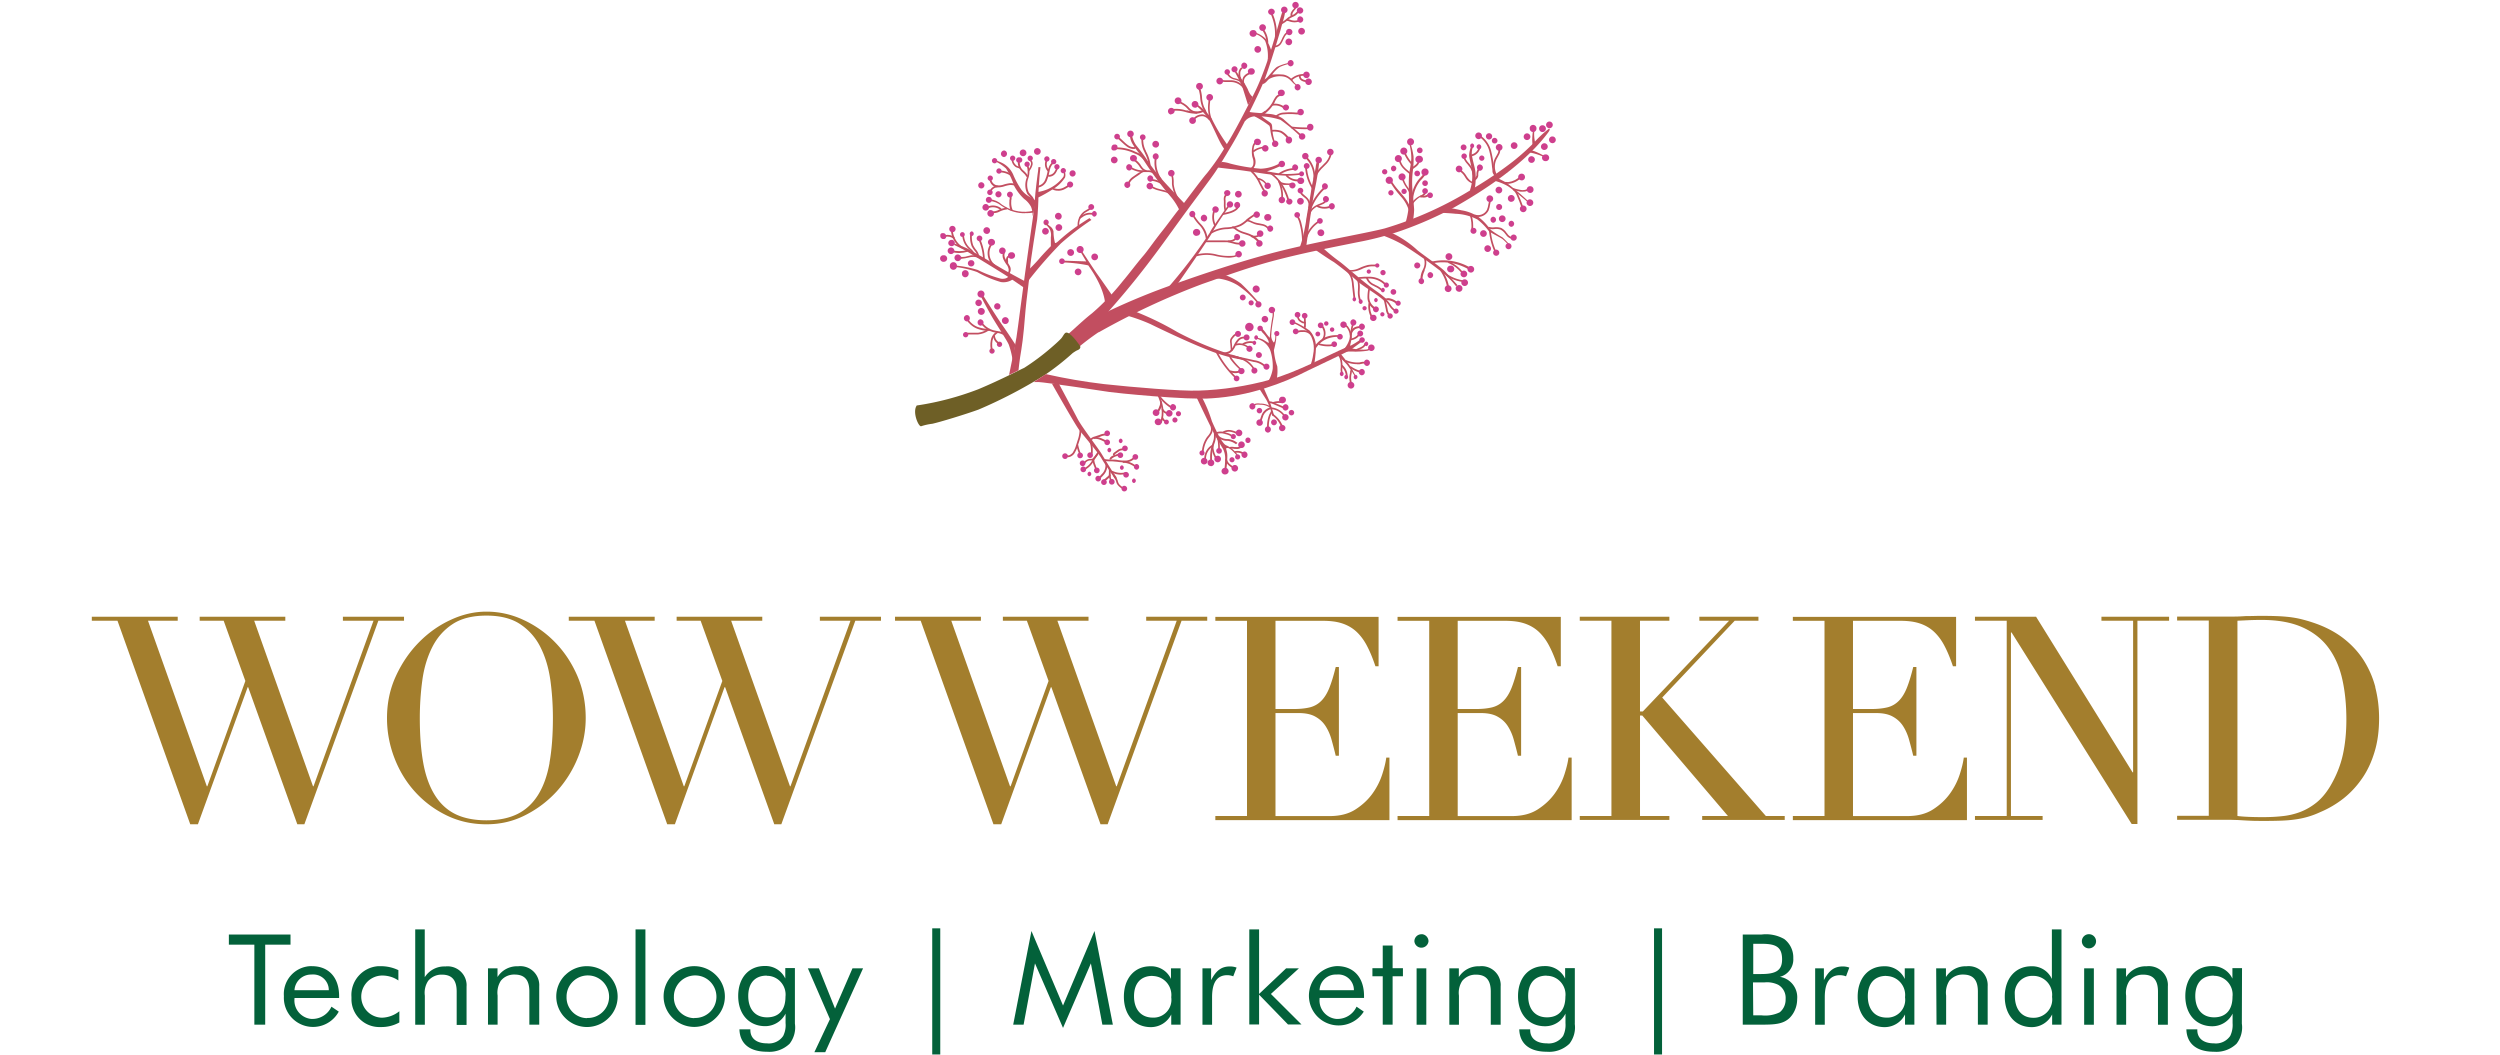 <svg xmlns="http://www.w3.org/2000/svg" id="Layer_1" version="1.1" viewBox="0 0 283.46 119.61"><defs><style>.st0{fill:#c24e60}.st1{fill:#a37e2d}.st2{fill:none;stroke:#c24e60;stroke-miterlimit:10;stroke-width:10px}.st3{fill:#03613a}.st5{fill:#ce3f8d}</style></defs><path d="M124.58 37.68c3.77-2.13 7.71-3.97 11.77-5.49 2.08-.72 4.77-1.72 7.64-2.51 3.52-.96 7.27-1.67 9.89-2.21 1.74-.32 3.45-.77 5.11-1.35 2.03-.72 4-1.59 5.9-2.61 1.58-.91 7.54-4.26 10.68-8.53 0 0 .29-.39.05-.38-.6.46-1.16.98-1.67 1.55-.74.76-1.54 1.47-2.37 2.13a44 44 0 0 1-4.33 2.96A41 41 0 0 1 157 25.9c-2.37.61-8.23 1.57-13.26 2.93-4.57 1.23-9.58 3.02-10.6 3.39q-3.645 1.275-7.14 2.91c-1.8.85-3.49 1.9-5.04 3.15.03.25.16.49.36.65.52.5.34.5.77.61.79-.67 1.62-1.3 2.48-1.88Z" class="st0"/><path d="M120.85 38.01c.05.19 1.62-1.44 2.97-2.49 1.28-1.1 2.45-2.33 3.5-3.66.82-.97 1.43-1.83 2.39-2.95.53-.64 1.09-1.49 2.16-2.83.59-.74 1.47-1.97 1.92-2.49s2.42-3.23 3.07-3.96a26.6 26.6 0 0 0 2.22-3.25c.4-.61 1.28-2.13 3.09-5.72 2.04-4.04 3.15-9.89 3.46-9.73s-.28 1.83-.37 2.22-1.3 4.38-1.89 5.9-2.43 5.16-3.18 6.5c-.58 1.04-1.83 3.1-2.37 3.91s-1.73 2.36-3.23 4.4c-2.33 3.16-4.57 6.51-8.4 10.88-.68.77-1.3 1.52-1.3 1.52l-3.6 2.63c-.23-.24-.39-.55-.45-.89Z" class="st0"/><path d="M103.98 45.97c2.37-.35 4.69-.97 6.93-1.83 2.74-1.15 4.8-2.26 5.2-2.42 1.05-.67 2.06-1.42 3-2.23.42-.36.83-.72 1.18-1.08.21-.22.32-.52.49-.65.46-.37 1.69 1.48 1.69 1.48s.16.31-.36.49c-.17.09-.32.19-.48.3-1.02.92-2.1 1.77-3.23 2.53a54 54 0 0 1-7.45 3.88c-1.43.52-4.4 1.43-5.25 1.61q-.63.075-1.23.27c-.29.18-1.09-1.64-.5-2.37Z" style="fill:#6e5f26"/><path d="M118.59 42.42c2.18.49 4.37.87 6.59 1.13 3.28.36 8.69.81 10.71.74 2.74-.09 5.45-.5 8.09-1.23 3.19-.91 6.49-2.74 8.63-3.66l.49-.24.24.36c-.29.2-.6.37-.91.51-.65.34-3.22 1.54-4.14 1.99-1.54.8-3.15 1.46-4.8 1.98-1.97.64-4.02 1.03-6.08 1.16-2.74.24-11.24-.64-11.59-.71s-7.48-1.12-8.04-1.13h-.58l1.41-.91Z" class="st0"/><path d="M119.27 43.5s2.62 4.63 3.08 5.23 2.13 2.54 2.53 3.23 1.06 1.61 1.2 1.83c.31.4.4.59.5.5s0-.22-.37-.72c-.13-.19-.91-1.45-1.3-2.1s-2.26-3.07-2.74-4-2.1-3.94-2.1-3.94l-.81-.04ZM135.72 45.16s1.67 3.52 2.04 4.18.57 1.01.91 1.56c.18.36.26.75.24 1.15 0 .41-.03.82-.1 1.23h.23c.07-.49.11-.99.12-1.49.01-.31-.04-.62-.15-.91 0 0 .14-.28.65.17.24.21.45.45.65.7l.08-.07c-.31-.52-.78-.93-1.34-1.18-.54-.16-1.49-2.4-1.64-2.74q-.45-1.455-1.17-2.79c-.44-.31-.53.21-.53.21ZM156.9 26.74c.78.29 1.53.64 2.24 1.05 1.25.79 2.86 1.91 3.93 2.74.77.55 1.45 1.2 2.03 1.94l.14-.16s-.91-1.02-1.41-1.54-2.42-1.83-3.11-2.39c-.85-.79-1.81-1.44-2.85-1.94-.47-.18-.99-.18-1.45 0l.48.28ZM159.35 25.31c.23-.75.36-1.52.41-2.31 0-.91-.06-2.09 0-3.07 0-.37.22-1.17.26-1.96 0-.62-.1-1.24-.27-1.83h.14c.17.51.3 1.03.38 1.56.03.52 0 1.05-.06 1.56-.1.71-.12 1.43-.07 2.14.05.76.19 1.99.2 2.39-.02.51-.08 1.01-.18 1.51h-.8ZM163.28 24.12s1.15.05 1.76.12c.86.03 1.71.25 2.48.65.48.37.9.8 1.26 1.28.21.22 1.29.73 1.54.91s.77.74.77.74l.06-.1s-.47-.52-.8-.81c-.49-.27-.96-.57-1.4-.91-.37-.56-.85-1.05-1.39-1.45-.55-.36-1.18-.6-1.83-.7-1.02-.23-1.66-.32-1.66-.32l-.8.59ZM166.67 21.57c.18-.52.27-1.08.26-1.63 0-1.03-.35-1.83-.35-2.35.02-.4.12-.79.29-1.14l.19.1c-.16.35-.22.74-.16 1.13.15.8.34 1.36.38 1.75.07.64.05 1.28-.06 1.91.09.16-.36.48-.36.48zM169.3 20.46c.59.14 1.15.35 1.67.65.67.43 2.43 1.96 2.43 1.96v-.14c-.81-.78-1.66-1.5-2.55-2.18-.31-.21-1.31-.68-1.31-.68l-.25.38ZM173.17 17.25c.77.1 1.52.35 2.21.71v-.1c-.46-.3-.94-.54-1.45-.73-.61-.18-.37-.27-.37-.27l-.38.38ZM174.07 16.19c-.13-.52-.16-1.07-.07-1.6h-.15c-.07.4-.11.81-.12 1.22 0 .25.02.5.05.74l.28-.36ZM148.13 27.78s.63-4.85.97-6.4.51-3.27.51-3.27h-.21q-.165.36-.21.75c0 .27-.46 2.16-.52 2.69s-.51 2.89-.54 3.22-.55 3.39-1.01 3.61 1.18-.37 1.18-.37l-.17-.24ZM138.55 18.36c.31.02.62.08.91.18 1.14.3 2.3.49 3.48.59.86-.03 1.7-.3 2.42-.77v.38c-.55.27-1.12.5-1.7.69 0 0 1.43.27 2.07.3.61 0 1.22-.03 1.83-.12v.2s-1.05.11-1.57.12c-1.14-.05-2.27-.16-3.39-.35 0 0-1.83-.28-2.67-.37s-2.31-.27-2.31-.27l.93-.59ZM139.22 16.5c-.69-.96-1.31-1.98-1.83-3.05a6.4 6.4 0 0 0-1.73-1.66c-.06.01-.1.07-.09.14.55.44 1.03.96 1.45 1.52.53.91 1.11 2.36 1.5 2.99.14.25.31.49.48.72l.25-.46-.04-.21ZM141.16 13.73c.3-.34.73-.54 1.18-.54.97-.03 1.93.1 2.85.4.84.6 1.64 1.26 2.37 1.99l.06-.25s-1.95-1.67-2.1-1.83c-.51-.37-1.12-.58-1.76-.59-.65-.09-1.83-.14-2.09-.22s-.64.74-.67.84.15.18.15.18Z" class="st0"/><path d="M142.27 13.2q.87.45 1.65 1.05c.15.25.06.7.38 1.64.07.21.16.42.27.61l.1-.12c-.19-.45-.32-.93-.38-1.42-.07-.48 0-.78-.17-.97s-1-.63-1.13-.91c-.25-.05-.51-.08-.77-.08-.05.05.05.2.05.2M142.03 10.96s-.27-.1-.55-.84c-.24-.48-.53-.94-.85-1.37-.27-.4-.52-.74-.52-.74l-.14.07s.78 1.42.91 1.83.63 2.01.63 2.01l.35-.57.16-.39ZM133.58 32.11s3.66-5.23 4.04-6.05c.56-.95 1.17-1.86 1.83-2.74h-.23s-1.96 2.74-2.04 3.05c-1.5 2.28-3.17 4.46-4.98 6.51-1.04.87 1.38-.76 1.38-.76ZM117.75 22.38c.55-.27 1.09-.58 1.6-.91a4.05 4.05 0 0 0 1.41-1.35c.08-.29.04-.59-.13-.84l-.13.05c.14.21.17.47.08.7-.47.64-1.1 1.13-1.83 1.44-.34.14-.7.24-1.07.3l-.2.6M144.17 5.82c-.15-.49-.36-.96-.63-1.39-.37-.37-.83-.63-1.34-.78v.16c.49.13.92.41 1.24.81.27.69.37 1.43.3 2.16-.13.37.43-.72.43-.72zM143.28 9.03c.12-.04.23-.1.32-.18.2-.16.91-1.1 1.2-1.27.47-.23.97-.39 1.49-.47v.11c-.41.08-.81.2-1.19.38-.33.23-.62.52-.85.86.43-.04.87-.04 1.3 0 .47.11.88.4 1.13.81.16.21.36.37.59.49v.1c-.19-.1-.36-.21-.53-.34-.26-.2-.54-.7-1.15-.83a2.48 2.48 0 0 0-1.69.27c-.23.17-.36.48-.75.58-.04-.18 0-.36.13-.49ZM149.13 28.32s1.57 1.09 2.1 1.39c.94.68 1.84 1.41 2.69 2.19.61.54 2.61 1.72 3.07 2.27l.21-.26s-.59-.52-1.02-.81c-1.66-1.15-3.53-2.87-4.25-3.41a20 20 0 0 1-2.03-1.67.65.65 0 0 0-.92-.08c-.03.02-.06.05-.08.08l.24.3ZM144.77 42.94c.08-.46.1-.94.05-1.41-.21-.59-.33-1.21-.38-1.83.11-.41.2-.82.26-1.24 0-.21.02-.42.06-.62l-.1-.05q-.045.165-.06.33c0 .15 0 .56-.17.72-.22-.25-.33-.58-.28-.91 0-.6.26-1.94.28-2.09.02-.24.02-.49 0-.73h-.19c.05.24.07.49.05.73-.15.81-.26 1.64-.32 2.46q-.27-.285-.48-.6c-.3-.42-.51-.5-.57-.66l-.15.2s.18.21.38.48c.27.26.5.57.67.91.07.33 0 .25 0 .25s-.36-.23-.62-.38c-.25-.11-.51-.19-.78-.22l-.11.06c.32.09.63.22.91.39.41.28.72.69.86 1.16.17.59.25 1.21.23 1.83 0 .36-.32 1.41-.63 1.57.37-.1.73-.23 1.08-.38ZM127.4 35.68c1.04.27 2.06.63 3.05 1.07 1.64.81 4.88 2.32 6.79 3.04 1.28.5 2.61.86 3.96 1.05a5.6 5.6 0 0 0-1.72-.67c-2.06-.66-4.06-1.5-5.97-2.51-1.58-.93-3.23-1.73-4.93-2.39-1.15-.3-1.17.4-1.17.4ZM143.24 43.89l.67 1.52c.16.33.49 1.57.59 1.73h-.25c-.14-.64-.37-1.26-.68-1.83l-.91-1.43h.59ZM151.64 40.27s.78.72 1.11 1.1c.31.42.6.85.87 1.3h.11c-.24-.49-.51-.97-.82-1.42l-.91-1.16-.35.18ZM153.04 39.34c.09-.33.16-.66.21-1 0-.59.1-1.18.31-1.73h-.17s-.18.19-.27 1.07c0 .79-.34 1.54-.91 2.09l.84-.43ZM153.04 39.45c.34.08.69.15 1.03.18.31 0 .91.07 1.12-.09 0 0 .11 0 .16-.26l.11.24c-.11.13-.26.22-.42.25-.54.08-1.1.11-1.65.09h-1l.64-.41Z" class="st0"/><path d="m153.33 39.53 1.24-.91-.18-.2c-.48.34-.99.65-1.51.91-.84.45.46.2.46.2ZM149.05 41.09s.15-1.08.15-1.51c.07-.76-.19-1.52-.7-2.09-.59-.42-1.22-.78-1.88-1.05v.17c.64.28 1.24.65 1.78 1.08.5.71.68 1.6.5 2.45-.06.5-.19.98-.38 1.45l.54-.5Z" class="st0"/><path d="M149.17 39.1c.26-.31.57-.58.91-.78.55-.26 1.17-.37 1.78-.3l.08.18c-.51-.04-1.03.04-1.51.23-.59.26-1.07.71-1.35 1.28zM134.32 23.09s-2.3-2.39-2.91-3.16c-.49-.58-.95-1.19-1.37-1.83-.35-.52-.73-1.03-1.13-1.52-.29-.36-.48-.79-.56-1.24l-.24-.05c.01.38.12.74.32 1.06.41.69.7.92 1.15 1.67.97 1.53 2.05 2.99 3.23 4.36.44.54.8 1.14 1.06 1.78zM122.5 28.2s1.54 2.36 1.88 2.84c.48.66 1.83 2.61 1.83 2.61l-.91 1.13s.25-1.66-1.91-4.69c-.98-.2-1.97-.31-2.97-.34v-.2l2.74.09-.85-1.43h.19ZM137.39 31.55a5.46 5.46 0 0 1 2.94.79c.95.64 1.79 1.43 2.48 2.34l.12-.14c-.69-.85-1.43-1.64-2.22-2.39-.76-.56-1.61-.96-2.53-1.19-.85-.16-.79.59-.79.59M122.9 53.32l-.05-.19c.45-.21.82-.57 1.03-1.02l.6-.91.17.11-.61.91c-.24.49-.64.88-1.14 1.1" class="st0"/><path d="M124.2 53.26c-.04-.09-.07-.19-.11-.3-.13-.29-.21-.6-.25-.91h.2c.04.29.12.58.24.85l.11.32-.19.05Z" class="st0"/><path d="m122.98 52.66-.17-.11c.06-.09.13-.17.2-.26.14-.14.33-.23.53-.26h.29c.19-.17.36-.36.49-.58h.2s0 .12-.27.42c-.1.14-.22.25-.37.34h-.33c-.15.02-.29.09-.4.19-.07.07-.13.17-.18.25ZM124.73 54.31l-.17-.11c.09-.13.19-.26.3-.38l.16-.17a1.33 1.33 0 0 0 .29-1.16h.2c.04.21.04.43 0 .64-.06.25-.17.48-.34.68l-.16.18c-.1.1-.2.21-.28.32M125.91 54.51a.5.5 0 0 1-.11-.21 1.7 1.7 0 0 1-.07-.64v-.44h.2v.48c-.01.19 0 .38.06.57.01.06.04.11.08.16l-.16.09Z" class="st0"/><path d="m125.01 54.66-.05-.2c.18-.07.34-.17.48-.31l.19-.16c.05-.05.12-.11.11-.16h.2c0 .13-.07.25-.17.33l-.19.17c-.16.15-.35.27-.56.34ZM127.32 55.45c-.22-.1-.41-.25-.57-.44a1 1 0 0 1-.12-.18c-.04-.09-.07-.19-.09-.29-.05-.11-.11-.21-.17-.31a1.7 1.7 0 0 1-.2-.37l.2-.05c.04.11.09.22.16.31.09.11.15.23.2.37.02.09.04.17.08.26q.03.075.09.15c.13.16.3.29.49.38l-.08.18ZM127.11 53.82c-.38 0-.75-.09-1.09-.27l.09-.17c.48.24 1.03.3 1.55.16l.05.19c-.2.05-.4.08-.6.08ZM127.45 52.42c-.25 0-.51-.02-.76-.06l-.55-.05h-.24c-.24 0-.48-.02-.71-.06l.05-.2c.22.04.45.06.68.06h.24c.19 0 .38 0 .57.05.27.04.54.07.81.06.44.02.86-.19 1.12-.54l.17.1c-.29.42-.77.66-1.28.64h-.09Z" class="st0"/><path d="M128.69 52.98a2.3 2.3 0 0 0-1.13-.5h-.25l-.05-.2a.6.6 0 0 1 .26 0h.08c.45.07.87.26 1.23.55l-.13.16ZM123.78 49.91l-.16-.13c.13-.14.3-.24.48-.28l.55-.18c.29-.13.6-.18.91-.14v.2c-.27-.03-.54.01-.79.13l-.55.18c-.17.02-.33.1-.46.22Z" class="st0"/><path d="M125.43 50.21c-.22-.13-.44-.25-.68-.34-.23-.09-.47-.13-.71-.11v-.2c.27-.03.55.02.81.12.25.1.48.22.71.35zM125.98 52.13l-.2-.05c.04-.14.13-.26.25-.34s.25-.13.38-.16c.18-.07.38-.14.58-.19l.05.19-.56.18c-.11.04-.21.09-.3.16-.09.04-.17.12-.2.22Z" class="st0"/><path d="M126.22 51.67a.28.28 0 0 1 0-.25c.04-.05.08-.1.14-.13l.3-.22.16-.11c.16-.08.33-.12.51-.11v.2c-.14 0-.27.02-.39.08l-.14.1-.3.21s-.07.05-.09.08v.05l-.18.09ZM121.13 51.83a.6.6 0 0 1-.27-.07h-.08l.07-.18h.09c.17.08.26.12.59-.15.08-.07.15-.16.19-.27l.06-.1q.135-.24.21-.51l.21-.66c.13-.37.2-.76.21-1.15h.2c0 .41-.08.83-.22 1.22l-.21.66c-.05.19-.13.38-.23.55l-.05.1c-.06.12-.14.24-.25.33-.15.13-.33.22-.53.24Z" class="st0"/><path d="M122.55 51.77s-.08-.07-.1-.12a4.2 4.2 0 0 1-.4-1.2h.2c.08.4.2.78.38 1.14l-.07.17ZM123.66 51.79l-.15-.14c.11-.1.18-.24.19-.38v-.24c0-.31-.05-.62-.16-.91l.18-.08c.13.31.19.65.18.99v.27c-.02.19-.11.37-.25.5ZM132.91 46.37c-.7-.41-1.3-.98-1.73-1.67l.16-.11c.42.66.99 1.21 1.67 1.6l-.1.17Z" class="st0"/><path d="m131.72 47.96-.19-.07c.19-.51.24-1.06.16-1.6s-.25-1.07-.49-1.56l.18-.08c.25.51.43 1.06.51 1.62.08.57.02 1.16-.17 1.7Z" class="st0"/><path d="m132.31 46.99-.16-.1a.92.92 0 0 1-.44-.45l.19-.06c.07.15.2.27.36.34l.16.11-.12.16ZM132.04 47.83a.7.7 0 0 1-.34-.44l.2-.05c.03.14.13.26.26.32zM131.33 46.77l-.17-.1c.09-.15.18-.32.25-.48 0-.04.03-.09.05-.13.07-.16.1-.34.07-.52l.2-.05c.04.22 0 .45-.09.65v.12a2.7 2.7 0 0 1-.3.52ZM137.24 52.39c-.08-.7 0-1.4.21-2.07l.05-.14c.05-.13.09-.27.12-.4.05-.37.03-.74-.07-1.1h.2c.16.53.14 1.09-.05 1.6-.02.04-.03.09-.05.14-.21.64-.28 1.32-.2 1.99l-.2-.02ZM136.47 51.57h-.2c-.03-.68.15-1.34.51-1.91.05-.07.1-.14.16-.21.1-.11.19-.24.27-.38.1-.21.13-.45.06-.68l.19-.05c.07.27.05.56-.07.81-.08.15-.18.29-.29.42l-.15.2c-.34.53-.51 1.16-.48 1.79Z" class="st0"/><path d="M136.54 52.05c-.01-.67.34-1.29.91-1.62l.1.17c-.51.3-.82.85-.81 1.44h-.21Z" class="st0"/><path d="M137.99 52.28c-.34-.43-.55-.96-.59-1.51a.22.22 0 0 1 0-.16l.18-.29v.33c.02.54.22 1.07.56 1.49zM138.3 51.26h-.2c.03-.32.03-.65 0-.97-.01-.32-.1-.64-.27-.91l.17-.11c.18.3.28.63.29.98q.045.51 0 1.02ZM139.91 53.17c-.18-.1-.36-.21-.52-.34-.17-.13-.31-.31-.4-.5-.03-.07-.06-.15-.08-.23l.19-.06c0 .07.05.15.07.21.08.17.2.32.35.43.15.12.32.23.49.32zM139.73 49.57c-.24-.17-.51-.29-.8-.35-.33-.12-.7-.12-1.03 0l-.1-.17c.38-.16.81-.16 1.19 0 .32.06.61.19.87.38z" class="st0"/><path d="M140.13 50.36c-.29-.21-.62-.35-.98-.38h-.16c-.34-.04-.65-.17-.91-.38l.15-.14c.24.19.54.3.84.32h.16c.39.04.77.19 1.08.44l-.17.15ZM140.4 49.31a2.5 2.5 0 0 0-.83-.34c-.28-.06-.58 0-.82.15l-.11-.17c.29-.18.64-.24.97-.17.32.07.63.19.91.37l-.12.17ZM139.45 50.88l-.06-.19q.285-.06.57 0h.18c.2.03.4-.03.55-.16l.16.13c-.18.19-.45.28-.71.24h-.16q-.255-.06-.51 0ZM141.05 51.64c-.26-.27-.65-.38-1.02-.28l-.05-.19c.44-.12.91 0 1.23.34l-.16.14ZM143.68 48.68c-.06-.58.03-1.17.25-1.71l.05-.09c.05-.1.1-.2.14-.3l.19.07c-.05.11-.1.22-.16.33-.01.03-.03.06-.05.08-.2.51-.27 1.06-.22 1.61h-.2ZM145.29 48.48c-.19-.55-.55-1.04-1.03-1.37l.1-.17c.52.36.91.87 1.12 1.46l-.18.08ZM145.62 47.3c-.33-.53-.88-.87-1.5-.91v-.2c.69.06 1.3.44 1.66 1.03zM145.54 46.32l-1.17-.5c-.09-.04-.17-.07-.27-.09a.6.6 0 0 0-.26 0v-.2a.9.9 0 0 1 .32 0c.1.03.19.06.28.11l1.17.49-.08.19Z" class="st0"/><path d="m144.34 45.8-.06-.19c.37-.13.77-.16 1.16-.08v.2c-.37-.08-.75-.05-1.1.07M144 46.23c-.33-.24-.73-.35-1.13-.34q-.21-.03-.42 0a.46.46 0 0 0-.29.22l-.18-.04c.09-.16.25-.27.42-.31q.24-.045.48 0c.45-.01.89.12 1.25.38l-.13.08Z" class="st0"/><path d="m142.96 47.91-.19-.06.21-.61c.02-.08.05-.15.08-.22.18-.42.54-.72.98-.83l.05.19c-.37.11-.68.37-.84.72-.03.07-.05.14-.07.21l-.21.6ZM152.1 42.42c-.1-.23-.12-.49-.08-.74v-.16c.02-.43-.07-.86-.26-1.24l.18-.08c.2.42.3.87.27 1.34v.16c-.04.22-.02.44.06.64l-.18.09Z" class="st0"/><path d="M152.8 42.61h-.2a1.6 1.6 0 0 0-.57-1.11l.14-.15c.38.31.61.77.63 1.25ZM153.18 43.75c-.2-.47-.24-.99-.1-1.48v-.14l.05-.18h.2c0 .07-.05.14-.06.2s0 .08 0 .13c-.13.45-.09.92.09 1.35l-.18.13ZM154.24 42.26c-.44-.12-.86-.32-1.23-.59l.13-.16c.35.26.74.44 1.16.55l-.06.19ZM153.86 41.29c-.46 0-.91-.1-1.33-.28l.08-.18c.39.17.82.26 1.24.27h.26l.22-.05c.18-.04.37-.04.55 0v.2a.94.94 0 0 0-.47 0l-.24.05h-.32ZM153.69 39.81h-.07l.06-.19s.1 0 .16-.06l.13-.06c.16-.06.32-.13.47-.22.14-.09.24-.22.28-.38l.19.05c-.05.21-.18.38-.36.49-.16.1-.33.18-.51.25l-.1.05c-.07.05-.16.08-.25.08ZM153.12 38.59v-.2c.43-.05.81-.31 1.01-.7l.18.07c-.22.47-.67.78-1.19.82ZM153.25 37.99h-.2q.03-.255.15-.48c.07-.16.19-.3.35-.38.28-.14.61-.18.91-.12v.19c-.27-.04-.54 0-.79.12-.23.15-.39.39-.42.66Z" class="st0"/><path d="M153.24 38.38h-.2c.05-.41-.05-.82-.28-1.15a.46.46 0 0 0-.28-.23v-.2c.18.04.34.15.43.32.26.37.38.81.34 1.26ZM150.08 38.55l-.16-.12c.21-.34.24-.76.06-1.13a.45.45 0 0 0-.21-.26l.07-.19c.15.07.27.2.33.37.19.43.16.93-.09 1.33M150.59 39.27c-.37 0-.74-.06-1.1-.16l.05-.19c.54.16 1.12.19 1.67.09v.2q-.315.06-.63.06ZM148.05 37.17h-.2c.02-.28.02-.57 0-.85.01-.15-.02-.3-.09-.44l.17-.11q.135.255.12.54c.02.29.02.57 0 .86" class="st0"/><path d="M147.9 36.66h-.17c-.16-.06-.3-.15-.43-.26a.75.75 0 0 1-.23-.48h.2c.01.13.07.25.16.34.11.09.23.17.37.21h.05c.1.02.18.07.24.16l-.18.08v-.05ZM148.62 38.04c-.2-.26-.51-.41-.84-.4h-.25c-.19.02-.37.06-.55.14l-.08-.18c.19-.09.4-.14.6-.16h.27c.4-.01.79.17 1.02.49l-.18.11ZM148.2 26.94l-.19-.06c.29-.81.86-1.5 1.61-1.93l.1.17c-.71.4-1.25 1.05-1.52 1.82M147.83 27.72h-.2c.02-.77-.06-1.55-.26-2.3-.08-.38-.24-.73-.48-1.04l.15-.14c.26.33.44.72.53 1.13.19.77.28 1.55.26 2.34ZM148.09 25.86c-.03-1.85.78-3.61 2.2-4.8l.14.16c-.68.57-1.22 1.28-1.59 2.09-.37.8-.56 1.68-.54 2.56h-.2ZM148.81 21.47a5.25 5.25 0 0 1-.84-2.74h.2c.02.94.3 1.86.81 2.65zM149.1 20.38h-.19c.11-.95-.26-1.9-.98-2.53l.14-.16a3.09 3.09 0 0 1 1.03 2.68Z" class="st0"/><path d="m149.28 19.9-.18-.09c.21-.38.48-.72.81-1.01l.23-.24c.39-.34.63-.81.68-1.32h.2c-.06.56-.32 1.08-.73 1.45l-.24.24c-.3.28-.56.6-.76.96ZM117.66 21.27v-.2c.38-.06.7-.32.84-.68.12-.27.21-.55.26-.84 0-.1.05-.21.07-.32.13-.51.36-.81.68-.91l.05.2c-.25.06-.42.32-.53.75 0 .11-.05.22-.07.32-.05.32-.15.62-.27.91-.18.42-.57.71-1.02.77Z" class="st0"/><path d="M118.96 20.04c-.07 0-.14-.05-.18-.11a.17.17 0 0 1 0-.14l.17.1s.01-.04 0-.06c.24 0 .45-.13.59-.33.14-.22.24-.45.29-.7l.19.06c-.06.27-.17.53-.32.76a.92.92 0 0 1-.74.42M118.79 19.42c-.37-.41-.41-1.02-.1-1.48l.16.13c-.25.37-.22.87.08 1.21l-.14.15ZM161.06 31.86c-.03-.42.05-.85.24-1.23l.05-.1c.19-.37.23-.8.11-1.2l.18-.08c.14.45.1.93-.11 1.35v.1c-.17.35-.26.73-.24 1.12zM164.13 32.98a4.66 4.66 0 0 0-.84-2.3l.16-.12c.52.7.83 1.53.91 2.4l-.24.02ZM165.94 31.98a4.5 4.5 0 0 1-1.96-.72l.12-.16c.55.36 1.18.6 1.83.69v.2ZM171.58 27.11a1.08 1.08 0 0 1-.82-.49l-.09-.11c-.14-.2-.33-.37-.55-.48-.21-.07-.44-.09-.66-.06-.26.04-.52 0-.76-.08l.08-.18c.21.07.44.09.67.06.25-.03.51 0 .75.07.25.13.47.32.62.56l.09.1c.15.24.41.4.7.42v.2h-.03Z" class="st0"/><path d="M169.52 28.69c-.4-.84-.63-1.75-.7-2.67h.2c.06.9.29 1.78.68 2.6zM167.16 20.85c-.42-.07-.79-.33-1-.7l-.06-.09c-.17-.3-.41-.54-.7-.7l.07-.18c.34.17.61.44.8.77l.06.09c.28.41.56.61.83.62v.2ZM167.1 20.46h-.07v-.2c.17 0 .33-.18.38-.39v-.2c.01-.2.07-.39.18-.56l.16.13c-.09.14-.13.3-.14.46v.22c-.02.24-.24.55-.5.55ZM166.98 19.85c-.03-.28-.12-.55-.26-.79-.1-.16-.22-.29-.33-.44-.2-.21-.36-.46-.48-.72l.18-.07c.11.25.26.47.45.67.12.14.24.3.34.46.17.28.27.59.29.91l-.2-.02ZM166.85 17.71v-.2c.44-.1.77-.46.82-.91h.2c-.05.56-.47 1.02-1.02 1.12ZM169.55 19.96a.68.68 0 0 1-.33-.6c0-.18-.05-.38-.06-.55-.05-.53-.14-1.06-.27-1.57-.15-.69-.55-1.29-1.13-1.7l.11-.16a3 3 0 0 1 1.22 1.83c.13.53.22 1.06.27 1.6 0 .18 0 .37.06.55s.06.38.21.45l-.08.16Z" class="st0"/><path d="M169.5 19.79c-.28-.58-.28-1.25 0-1.83.05-.1.1-.19.16-.28.06-.11.13-.22.18-.34.08-.19.08-.4 0-.59l.18-.09c.11.24.11.52 0 .77-.06.12-.12.24-.19.36l-.15.27c-.25.53-.25 1.14 0 1.67l-.18.08ZM172.5 23.48c-.15-.44-.32-.88-.51-1.3-.1-.26-.26-.5-.48-.69l.13-.16c.24.21.42.47.53.77.19.43.37.87.52 1.31zM171.06 20.84h-.16c-.1-.02-.2-.02-.29 0l-.05-.2c.12-.02.23-.02.35 0h.14c.51-.07.98-.31 1.34-.69l.13.16c-.38.41-.9.67-1.45.73Z" class="st0"/><path d="M172.7 21.73h-.31l-.36-.08q-.24-.06-.48-.09v-.2c.17.02.34.05.5.1l.34.07c.26.06.53.03.77-.09l.1.16c-.17.09-.37.14-.57.13ZM167.58 24.59c-.16 0-.31-.03-.46-.09l.08-.18c.54.2 1.14-.03 1.4-.54.08-.2.13-.4.16-.61s.08-.42.16-.62l.18.08c-.07.19-.12.38-.15.58-.03.23-.09.45-.17.66-.23.45-.7.73-1.21.73ZM167.02 26.07h-.2c.06-.56.01-1.12-.16-1.66l.19-.05c.17.55.23 1.14.16 1.71ZM148.31 24.74c-.03-.35.08-.7.31-.97.22-.26.5-.46.81-.59l.18-.07.35-.15c.15-.07.27-.21.33-.37l.19.05c-.07.21-.22.38-.42.48l-.38.16-.17.06c-.29.11-.54.29-.74.53-.19.23-.29.52-.27.81l-.2.03Z" class="st0"/><path d="M150.2 23.66c-.32.01-.64-.07-.91-.22l.11-.17c.48.25 1.05.25 1.53 0l.11.17c-.25.15-.54.22-.83.22ZM148.52 23.62l-.19-.06c.11-.33.03-.7-.2-.96q-.12-.135-.27-.24c-.08-.06-.16-.12-.23-.19-.2-.17-.3-.43-.26-.69l.19.05c-.02.19.06.37.21.49l.21.18c.1.08.2.17.29.27.28.32.37.75.24 1.15ZM143.39 21.89c-.22-.32-.41-.65-.58-1-.23-.54-.57-1.03-1.01-1.43l.12-.16c.46.41.83.93 1.07 1.5.16.34.34.66.56.97z" class="st0"/><path d="M143.65 21.26c-.14-.48-.55-.83-1.04-.91v-.19c.58.1 1.05.52 1.21 1.09l-.16.02ZM141.52 19.31h-.27v-.19c.34.12.71-.06.83-.4.02-.05.03-.11.03-.17.03-.21 0-.42-.07-.62l-.05-.17q-.105-.54 0-1.08c.02-.15.07-.29.16-.42a.54.54 0 0 1 .38-.24v.2c-.18 0-.31.25-.36.48-.05.33-.04.67.05 1 .01.06.03.11.05.16.09.24.11.49.07.74-.04.2-.14.39-.28.54a.73.73 0 0 1-.53.16Z" class="st0"/><path d="m142.15 17.27-.13-.16c.41-.31.91-.48 1.42-.48v.17c-.47 0-.92.17-1.29.47M145.09 19.82l-.12-.16c.54-.38 1.17-.59 1.83-.6v.2c-.61.01-1.21.21-1.71.57ZM147.06 20.56a1.76 1.76 0 0 1-1.3-.64l.16-.12c.32.4.83.6 1.34.53v.2c-.07.02-.13.03-.2.03M142.97 13.05h-.09v-.2c.16 0 .35-.14.51-.27h.05c.32-.25.59-.56.8-.91l.11-.21c.07-.14.15-.28.24-.41.14-.23.39-.38.66-.39v.2c-.2.02-.39.14-.49.31-.09.12-.16.25-.22.38 0 .06-.07.15-.11.22-.22.38-.51.71-.85.99l-.05.05c-.15.14-.34.23-.55.26Z" class="st0"/><path d="M145.75 12.5a1.53 1.53 0 0 0-1.49-.51l-.05-.2c.64-.13 1.29.1 1.71.59l-.16.12ZM144.79 13.27l-.15-.14c.27-.24.62-.37.98-.37.43-.04.87-.04 1.3 0 .27 0 .52 0 .62-.14l.16.11c-.18.29-.59.25-.81.23-.42-.04-.85-.04-1.27 0-.31 0-.61.1-.84.3ZM148.1 14.65c-.56 0-1.13-.03-1.68-.1v-.2c.74.09 1.49.12 2.24.09v.2h-.56ZM146.09 15.94c-.22-.38-.53-.7-.91-.91a2.2 2.2 0 0 0-1.02-.09v-.2c.37-.05.76-.02 1.12.1.42.23.77.57 1.02.99l-.19.12ZM146.47 9.13l-.14-.15c.45-.42 1.05-.63 1.67-.58v.2c-.56-.06-1.12.13-1.53.52Z" class="st0"/><path d="M148.1 9.3c-.2-.01-.4-.07-.57-.18a.57.57 0 0 1-.24-.58l.19.05c-.02.14.04.28.16.36.14.09.31.14.48.15l-.03.2ZM144.61 5.36h-.09v-.19c.25 0 .48-.12.61-.33.09-.14.16-.29.23-.44.04-.1.09-.2.15-.29.13-.29.37-.5.68-.59v.2c-.24.08-.43.25-.54.48l-.14.28c-.07.16-.15.32-.25.48-.15.22-.38.37-.65.4M144.75 4.27h-.2c.07-.8-.05-1.6-.33-2.34-.06-.18-.15-.36-.27-.5l.15-.14c.14.17.25.36.32.57.29.77.4 1.6.34 2.42ZM145.33 2.74l-.08-.18q.27-.135.51-.33l.09-.08.2-.17c.12-.08.25-.15.38-.21.11-.05.21-.11.31-.17.19-.13.35-.3.45-.51l.18.08c-.11.24-.29.45-.51.6-.11.07-.22.12-.34.17-.12.06-.24.12-.36.2l-.18.16-.1.09c-.17.14-.36.26-.56.36Z" class="st0"/><path d="M146.78 2.53c-.18 0-.35-.03-.52-.08a1.2 1.2 0 0 0-.38-.09v-.2c.16 0 .32.04.47.1.37.13.77.09 1.11-.1l.1.17c-.24.13-.51.2-.78.2M146.36 1.92a.72.72 0 0 1 0-.46c.07-.15.16-.28.27-.4.11-.11.19-.25.24-.4h.2c-.05.19-.15.36-.28.49-.09.1-.17.22-.23.34-.03.11-.03.23 0 .34l-.19.09ZM143.79 4.85h-.2c0-.6-.24-1.18-.64-1.63l.15-.15c.44.49.69 1.12.7 1.78ZM141.05 9.73a.92.92 0 0 1-.05-1.04c.13-.18.31-.32.51-.41.1-.05.2-.1.24-.18l.18.08c-.07.13-.19.23-.33.28-.17.08-.32.19-.43.34-.17.24-.17.57 0 .81l-.13.13ZM140.54 8.98c-.09-.19-.12-.4-.11-.6-.01-.24.06-.47.22-.65s.06-.05.07-.09l.19.06c-.03.06-.07.12-.12.16-.12.14-.18.33-.16.51-.01.17.02.35.09.5l-.18.1Z" class="st0"/><path d="M140.79 9.48c-.1-.13-.23-.24-.38-.31-.12-.05-.25-.1-.38-.13-.23-.04-.44-.14-.62-.27-.07-.06-.14-.13-.2-.2l-.18-.27.16-.12.18.27c.16.25.43.41.72.44.14.03.28.08.41.14.17.09.33.22.45.38l-.17.08Z" class="st0"/><path d="M141.17 10.39c-.27-.65-.9-1.08-1.6-1.09h-.5c-.26 0-.53-.03-.78-.1l.05-.19c.23.07.47.1.71.09h.52c.78.01 1.48.49 1.78 1.22zM136.63 12.89c-.04-.16-.1-.32-.18-.47-.04-.07-.08-.15-.12-.23-.14-.36-.22-.73-.25-1.12-.01-.22-.05-.44-.1-.66a.86.86 0 0 0-.16-.38l.16-.14q.165.21.21.48c.05.23.09.46.1.69.02.36.1.71.23 1.05l.11.22c.1.16.17.34.21.52l-.2.04ZM137.26 13.72c-.26-.67-.35-1.4-.25-2.11v-.09c.05-.18.05-.37 0-.55l.19-.06c.06.21.06.43 0 .64v.09c-.1.68-.02 1.37.24 2.01z" class="st0"/><path d="M137.1 13.66c-.16-.24-.4-.41-.68-.48a1 1 0 0 0-.23 0c-.31.03-.6.19-.78.45l-.16-.12c.22-.3.55-.49.91-.53a.7.7 0 0 1 .28 0c.33.08.62.28.81.56l-.16.13ZM135.6 12.89c-.33 0-.66-.05-.98-.13l-.18-.05c-.53-.16-1.08-.2-1.63-.12l-.05-.2c.58-.09 1.16-.05 1.72.13h.17c.58.19 1.21.17 1.78-.05l.09.17c-.28.16-.6.24-.92.25" class="st0"/><path d="M135.73 12.88c-.43-.03-.84-.24-1.11-.58l-.16-.16c-.27-.23-.58-.41-.91-.52l.05-.19c.37.12.7.31 1 .56l.17.17c.24.3.59.49.98.51l-.02.2ZM131.52 20.39a3.33 3.33 0 0 1-.54-2.67l.2.05c-.19.87 0 1.78.52 2.5l-.18.13Z" class="st0"/><path d="M131.07 20.01a.99.99 0 0 0-.91-.5h-.46c-.24 0-.47-.02-.7-.06-.26-.07-.51-.16-.74-.28l-.33-.16.09-.18.33.16c.22.12.45.21.7.27.22.04.44.06.66.05h.48c.43 0 .82.25 1.03.62z" class="st0"/><path d="M130 19.49c-.22-.04-.42-.16-.58-.32q-.12-.135-.21-.27c-.02-.04-.05-.08-.07-.11a2.6 2.6 0 0 0-.7-.65l.11-.17c.3.18.56.42.76.7l.07.12.19.25c.12.13.27.22.44.26v.2Z" class="st0"/><path d="m128.03 20.88-.19-.06c.11-.3.31-.56.57-.75l.42-.29.33-.23h.05c.12-.11.27-.19.43-.24v.2c-.12.05-.23.11-.33.19l-.06.05-.32.22c-.14.09-.28.18-.41.29-.22.15-.39.37-.48.62ZM129.76 18.2c-.18-.2-.38-.38-.59-.54-.17-.11-.36-.2-.55-.27-.68-.33-1.42-.49-2.18-.47v-.2c.79-.03 1.57.13 2.28.48.2.08.4.17.59.28.23.17.44.36.63.58l-.17.14ZM128.54 16.89c-.23 0-.45-.07-.65-.19-.21-.14-.4-.3-.59-.48l-.08-.07c-.21-.2-.43-.39-.66-.58l.13-.16c.23.18.46.38.67.59l.08.07c.17.17.35.32.55.45.21.14.47.19.72.15l.05.19c-.07.02-.15.03-.22.03M130.25 18.75c-.06-.46-.2-.9-.41-1.32l-.09-.21c-.27-.5-.38-1.08-.31-1.65h.2c-.06.53.04 1.07.29 1.54 0 .06.06.13.09.2.22.43.37.9.43 1.38l-.2.05ZM133.49 22.58c-.33-.51-.54-1.1-.61-1.7v-.38c0-.29-.06-.58-.15-.85l.19-.06c.09.3.14.6.16.91v.38c.07.57.27 1.13.58 1.62l-.16.09ZM132.81 22.2c-.2-.2-.45-.35-.73-.42l-.43-.11-.46-.12c-.37-.12-.71-.29-1.02-.52l.12-.16c.28.21.59.38.91.49l.44.12c.15.03.3.06.44.11.31.08.6.25.82.48l-.1.14ZM132.44 21.45c-.23-.23-.48-.42-.77-.57a2.6 2.6 0 0 0-1.02-.37h-.3v-.2h.3c.39.04.77.18 1.11.39.3.16.58.36.81.6l-.14.14ZM122.19 25.66a1.9 1.9 0 0 1 .75-1.71l.28-.17c.2-.1.38-.24.51-.42l.17.11c-.16.2-.36.37-.59.48l-.27.16c-.48.36-.73.94-.67 1.53l-.2.02Z" class="st0"/><path d="m122.51 24.79-.16-.13c.06-.06.13-.12.2-.16l.11-.07c.41-.3.93-.38 1.41-.23l-.05.19c-.42-.13-.87-.06-1.23.19l-.13.09a.6.6 0 0 0-.16.12ZM138.81 40.16c-.22 0-.45-.03-.67-.07v-.2c.41.13.86.1 1.25-.08.21-.16.38-.37.48-.61l.05-.1q.165-.345.42-.63a.9.9 0 0 1 .86-.27l-.05.19c-.25-.05-.5.04-.67.23-.15.17-.28.37-.38.58l-.05.11c-.13.27-.32.51-.57.69-.21.12-.44.19-.69.18Z" class="st0"/><path d="M141.67 39.67c-.36-.48-1-.67-1.56-.48l-.08-.18c.31-.12.66-.12.98 0 .33.1.61.3.82.57z" class="st0"/><path d="m140.96 39.13-.11-.17c.43-.28.97-.35 1.46-.18l-.05.19c-.44-.15-.91-.08-1.3.16M139.56 39.81l-.07-.91a.95.95 0 0 1 0-.41c.05-.12.11-.22.2-.31.14-.22.37-.37.62-.41v.2c-.19 0-.35.17-.48.34-.07.07-.12.16-.16.25q-.03.165 0 .33l.07.91-.18.02ZM142.21 42.09c-.29-.59-.79-1.05-1.4-1.31-.32-.12-.66-.21-1-.26v-.2c.36.06.71.15 1.04.27.66.27 1.2.77 1.51 1.41l-.16.08Z" class="st0"/><path d="M143.49 41.74c-.34-.39-.81-.64-1.33-.7-.74-.18-1.5-.35-2.24-.51l.05-.19c.74.16 1.5.33 2.24.5.57.07 1.08.35 1.45.79zM140.13 42.96c-.94-.88-1.72-1.92-2.31-3.07l.18-.09a11 11 0 0 0 2.26 3.02l-.14.15Z" class="st0"/><path d="M140.13 42.31c-.24 0-.47-.04-.7-.13l.07-.19c.37.13.78.13 1.15 0l.06.19c-.19.07-.39.12-.59.13ZM140.63 41.95c-.36-.31-.69-.66-.98-1.03a1.4 1.4 0 0 1-.3-.54l.19-.05q.09.27.27.48c.27.36.58.69.91 1l-.1.16ZM137.39 26.48l-.13-.16c.55-.33 1.18-.52 1.83-.54a4.1 4.1 0 0 0 1.47-.33c.25-.13.49-.3.7-.49l.17-.16c.29-.22.6-.43.91-.61l.1.17c-.3.18-.59.38-.86.6l-.17.15c-.23.2-.47.38-.74.52-.49.2-1.02.32-1.55.35-.62.01-1.22.19-1.75.5Z" class="st0"/><path d="M143.73 25.95c-.17-.2-.4-.33-.66-.37l-.32-.06c-.17-.02-.33-.06-.49-.11l-.37-.15a1.7 1.7 0 0 0-.54-.18v-.2c.2.04.4.11.59.2.11.05.23.1.35.14.15.04.31.08.47.1l.34.07c.3.05.57.2.76.43l-.12.13ZM142.75 27.61c-.31-.4-.72-.71-1.18-.91l-.47-.16c-.3-.08-.58-.21-.85-.37l-.16-.11c-.12-.1-.25-.17-.39-.22l.05-.19c.17.05.32.14.46.25l.15.11c.25.15.52.26.81.34.16.05.32.1.48.16.49.2.92.51 1.26.91l-.16.18Z" class="st0"/><path d="M142.2 26.94c-.13 0-.26-.03-.38-.08l.08-.18c.31.1.65.05.91-.14l.09.18c-.22.13-.46.21-.71.22ZM139.34 29.22c-.48-.02-.95-.07-1.42-.17-.72-.2-1.49-.2-2.21 0l-.06-.19c.76-.2 1.56-.2 2.31 0 .6.15 1.22.19 1.83.14.23 0 .48-.14.51-.34h.2c0 .27-.29.46-.69.51-.16.03-.32.05-.48.05ZM138.65 24.37v-.2c.26-.05.51-.11.76-.18.21-.07.42-.16.6-.28s.31-.3.38-.5l.19.05c-.08.25-.23.47-.45.61-.2.14-.42.24-.66.31-.27.08-.54.15-.82.19M136.72 27.06a2.78 2.78 0 0 0-.77-1.58c-.33-.35-.61-.74-.82-1.16l.17-.1c.21.41.48.79.8 1.13.47.45.76 1.06.82 1.71zM153.48 33.96l-.18-1.64c-.01-.31-.07-.62-.18-.91-.14-.31-.33-.59-.56-.83l.16-.13c.25.27.45.58.59.91.11.29.17.6.19.91l.18 1.64zM154.17 34.25c-.17-.42-.24-.87-.2-1.33v-.1c.03-.39 0-.79-.11-1.17l.19-.06c.11.4.15.82.12 1.24v.1c-.04.42.03.85.18 1.24zM155.77 35.14a.9.9 0 0 0-.22-.27l-.11-.11c-.25-.29-.39-.66-.39-1.04 0-.37.04-.73.12-1.09h.2c-.08.34-.12.69-.12 1.04 0 .34.12.66.34.91l.1.1c.11.09.21.2.27.33l-.18.12Z" class="st0"/><path d="M155.58 36.2a2.63 2.63 0 0 1-.41-1.83h.2c-.09.6.05 1.21.38 1.72zM157.15 32.49c-.48-.6-1.22-.94-1.99-.91h-.47l-.68.05v-.2l.68-.05h.48c.83-.03 1.62.33 2.14.98l-.17.14Z" class="st0"/><path d="M156.69 33.06c-.22-.24-.48-.42-.78-.55l-.18-.1c-.41-.16-.72-.5-.85-.91l.19-.05c.12.36.4.65.75.79l.18.1c.32.13.61.34.84.6l-.16.12ZM153.18 30.8c-.09.01-.19.01-.28 0l.05-.19c.37.04.74-.02 1.07-.17l.27-.12c.25-.11.52-.2.79-.27.15-.03.3-.04.45-.05h.68v.2h-.66c-.14 0-.28.02-.41.05-.26.06-.51.14-.74.26l-.27.11q-.45.18-.93.18ZM166.48 30.52a5.87 5.87 0 0 0-4.14-.65h-.06v-.05s-.01-.09 0-.13c0-.04.03-.08.06-.11l.05.07c1.46-.31 2.98-.07 4.27.67l-.17.19Zm-4.13-.78" class="st0"/><path d="M165.93 31.26a3.82 3.82 0 0 0-1.75-1.45l.07-.18c.75.31 1.39.84 1.83 1.52l-.16.12ZM146.01 22.83c-.16-.62-.41-1.22-.74-1.77a4.2 4.2 0 0 0-1.29-1.36l.11-.16c.55.37 1 .85 1.35 1.42s.61 1.18.77 1.83l-.19.05Z" class="st0"/><path d="M145.47 22.65h-.2c.06-.72-.06-1.44-.37-2.09l.18-.09c.32.68.45 1.43.38 2.18Z" class="st0"/><path d="M146.02 20.97h-.37c-.29 0-.55-.14-.72-.38l.17-.11c.11.2.32.24.59.29.27.04.55.04.82 0v.2c-.15-.03-.32 0-.49 0M160.11 22.78s-.09-.03-.11-.07a.15.15 0 0 1 0-.16c.06-.83.38-1.63.91-2.27l.14-.15c.09-.09.18-.19.26-.29.11-.13.16-.31.13-.48h.19c.04.23-.01.47-.16.65-.08.11-.18.22-.27.32l-.14.14c-.51.63-.8 1.41-.85 2.21 0 .13-.09.16-.13.16zm0-.19-.09.13s.08.02.11 0v-.09s.04-.03.02-.04zM159.95 19.84l-.48-.4c-.15-.12-.29-.26-.42-.4-.27-.3-.45-.68-.5-1.09h.2c.05.36.2.71.45.98.13.14.26.27.41.38l.48.41zM160.16 19.2l-.15-.15c.08-.07.17-.14.27-.2.1-.07.19-.14.28-.22.13-.14.22-.31.24-.5h.2c-.02.24-.12.46-.28.63q-.15.15-.33.27c-.08.05-.16.11-.23.17M160.03 18.73a.8.8 0 0 0-.16-.24c-.34-.4-.6-.85-.77-1.35l.18-.08c.16.47.41.91.73 1.29.11.09.18.21.22.34zM159.85 24.27c-.15-.73-.49-1.41-.99-1.96l-.36-.42q-.555-.675-.99-1.44l.18-.1c.28.49.62.95 1.01 1.37l.36.43c.52.58.88 1.29 1.03 2.06l-.25.05Z" class="st0"/><path d="M159.99 22.56c-.08-.48-.27-.93-.56-1.32a3.8 3.8 0 0 1-.57-1.28h.2c.1.44.28.85.54 1.22.31.41.51.9.59 1.41zM160.12 23.25l-.16-.13c.26-.38.61-.7 1.02-.91l.08-.05.16-.06c.12-.08.22-.19.31-.3l.16.14c-.1.13-.23.25-.37.34l-.15.02h-.08c-.4.23-.74.56-.98.96Z" class="st0"/><path d="M161.36 22.39h-.33v-.2c.32.07.65 0 .91-.19l.15.13a.94.94 0 0 1-.73.27ZM139.04 27.46h-2.36v-.2h2.24c.24.02.49 0 .72-.05.22-.05.41-.2.52-.39l.18.09a.98.98 0 0 1-.65.49q-.33.075-.66.06Z" class="st0"/><path d="M140.41 27.72c-.19 0-.38-.04-.56-.1l-.65-.16.05-.19.64.16q.27.075.54.09c.17 0 .33-.07.44-.19l.16.13c-.15.17-.36.26-.59.27h-.04ZM137.69 25.62c-.29-.57-.32-1.24-.08-1.83l.18.08c-.21.54-.18 1.15.08 1.67zM138.85 23.89c-.07-.24-.09-.5-.08-.75v-.36a1.3 1.3 0 0 1 0-.4c.02-.15.11-.29.25-.37l.09.17c-.07.06-.12.14-.15.23a1 1 0 0 0 0 .34v.38c-.01.23.01.46.07.69zM119.95 21.62c-.23.01-.45-.05-.64-.16l.12-.16c.35.16.75.16 1.1 0 .28-.13.55-.3.79-.5l.13.16c-.25.21-.53.39-.82.53-.21.09-.43.14-.66.14ZM158.23 35.37c-.31-.18-.57-.44-.75-.75-.15-.24-.35-.45-.57-.63l.12-.16c.24.19.45.42.61.68.17.28.4.52.68.7l-.09.17Z" class="st0"/><path d="M157.52 35.88c-.22-.2-.35-.47-.38-.76l-.25-1.18.2-.05.25 1.18c.02.24.13.47.3.64l-.12.16ZM158.37 34.51c-.25-.25-.57-.41-.91-.46a.6.6 0 0 0-.27 0l-.06-.19c.11-.04.23-.06.35-.05.38.06.74.24 1.02.51l-.11.19Z" class="st0"/><path d="M169.7 29a.35.35 0 1 0-.4-.4c-.03.19.1.37.29.4zM171.04 28.26c.19 0 .34-.15.34-.34s-.15-.34-.34-.35c-.19 0-.34.16-.34.35 0 .18.15.33.34.34M171.68 27.29a.35.35 0 1 0-.4-.4c-.03.19.1.37.29.4zM171.34 25.72c.19 0 .34-.16.34-.35s-.15-.34-.34-.34a.35.35 0 0 0 0 .69M169.29 25.26c.18 0 .33-.15.34-.34 0-.19-.15-.34-.34-.35a.35.35 0 0 0 0 .69M169.98 23.81c.19 0 .34-.15.34-.34s-.15-.34-.34-.34-.34.15-.34.34.15.34.34.34M167.07 26.51c.19 0 .34-.15.34-.34s-.15-.34-.34-.34-.34.15-.34.34.15.34.34.34M162.15 31.54c.19 0 .34-.15.35-.34 0-.19-.16-.34-.35-.35a.35.35 0 0 0 0 .69M161.18 32.23a.35.35 0 0 0 0-.69c-.19 0-.34.15-.34.34 0 .18.15.33.34.34ZM160.69 30.44c.19 0 .34-.15.35-.34 0-.19-.16-.34-.35-.34s-.34.15-.34.34.15.34.34.34M164.19 33.12c.21 0 .39-.16.39-.38s-.16-.39-.38-.39-.39.16-.39.38c0 .21.17.38.38.38ZM165.43 33.09c.21 0 .39-.16.39-.38s-.16-.39-.38-.39-.39.16-.39.38c0 .21.17.38.38.38ZM166.07 32.43a.38.38 0 1 0 0-.76.38.38 0 0 0 0 .76M165.98 31.44c.21 0 .38-.17.38-.38s-.18-.38-.38-.38a.38.38 0 0 0-.38.38c0 .21.18.37.38.38M166.77 30.91a.38.38 0 1 0-.38-.38c0 .21.18.37.38.38M164.28 29.48c.21 0 .39-.16.39-.38 0-.21-.16-.39-.38-.39-.21 0-.39.16-.39.38v.02c0 .21.17.37.38.38ZM164.46 30.88a.385.385 0 0 0 .12-.76h-.12a.38.38 0 1 0 0 .76M168.2 26.86a.38.38 0 1 0-.38-.38c0 .21.18.38.38.38M170.33 25.18a.38.38 0 1 0 0-.76.38.38 0 0 0 0 .76M168.92 22.91a.38.38 0 1 0 0-.76.38.38 0 0 0 0 .76M168.68 28.57a.38.38 0 1 0 0-.76.38.38 0 0 0 0 .76M172.71 24.06a.38.38 0 1 0 0-.76.38.38 0 0 0-.38.38c0 .21.17.37.38.38M173.47 23.36a.38.38 0 1 0-.38-.38c0 .21.18.37.38.38M173.49 21.88c.21 0 .39-.16.39-.38s-.16-.39-.38-.39-.39.16-.39.38c0 .21.17.38.38.38ZM172.52 20.46c.21 0 .39-.16.39-.38s-.16-.39-.38-.39-.39.16-.39.38c0 .21.17.38.38.38ZM171.35 22.88c.21 0 .39-.16.39-.38 0-.21-.16-.39-.38-.39-.21 0-.39.16-.39.38v.02c0 .21.17.37.38.38ZM175.22 18.27a.385.385 0 0 0 .12-.76h-.12a.38.38 0 1 0 0 .76M175.11 17c.21 0 .38-.17.38-.38s-.18-.38-.38-.38c-.21 0-.38.17-.39.38s.17.38.38.39ZM176.01 16.24c.21 0 .39-.16.39-.38 0-.21-.16-.39-.38-.39a.38.38 0 1 0-.01.76ZM175.68 14.54a.38.38 0 1 0-.38-.38c0 .21.18.37.38.38M173.83 14.97c.21 0 .38-.17.38-.38a.385.385 0 0 0-.76-.12v.12c0 .21.17.38.38.38M174.9 14.97c.21 0 .38-.17.38-.38s-.16-.39-.38-.39-.39.16-.39.38c0 .21.16.39.38.39h.02ZM173.14 15.88a.38.38 0 1 0 0-.76.38.38 0 0 0 0 .76M171.68 16.89a.38.38 0 1 0 0-.76.38.38 0 0 0 0 .76M169.98 17.09a.38.38 0 1 0-.38-.38c0 .21.18.38.38.38M167.65 15.78a.38.38 0 1 0-.38-.38c0 .21.18.37.38.38M168.83 15.82c.2 0 .35-.16.36-.36a.354.354 0 0 0-.71 0c0 .19.16.35.35.36M169.47 16.27c.18 0 .32-.14.32-.32 0-.17-.15-.32-.32-.32-.18 0-.32.14-.32.32s.14.32.32.32M167.77 19.37c.2 0 .36-.16.37-.36 0-.2-.17-.36-.37-.37-.2.03-.34.22-.3.42.02.16.15.28.3.3ZM165.43 19.54a.38.38 0 1 0 0-.76c-.2 0-.37.17-.37.38 0 .2.16.37.37.38M166.01 18.02c.17 0 .31-.14.31-.31s-.14-.31-.31-.31-.31.14-.31.31.14.31.31.31M165.95 17.04c.18 0 .33-.15.33-.33s-.15-.33-.33-.33-.33.15-.33.33.15.33.33.33M168.01 18.23c.17 0 .3-.14.3-.3s-.14-.3-.3-.3-.3.14-.3.3c0 .17.14.3.3.3M167.71 16.94a.294.294 0 0 0 0-.58c-.16 0-.29.13-.29.28 0 .16.13.29.29.29ZM166.92 16.8c.15-.03.25-.17.22-.32a.28.28 0 0 0-.22-.22c-.15.03-.25.17-.22.32.02.11.11.2.22.22M157.52 20.85c.23 0 .41-.18.41-.41s-.19-.41-.41-.41c-.23 0-.41.18-.41.41s.18.41.41.41M158.96 20.46c.22 0 .41-.17.41-.39s-.17-.41-.39-.41-.41.17-.41.39.17.4.39.4ZM161.54 19.91c.22.02.42-.14.44-.37s-.14-.42-.37-.44a.404.404 0 0 0-.44.37v.07c0 .22.19.39.4.39l-.04-.03ZM160.94 18.45c.22 0 .4-.17.4-.39s-.18-.4-.4-.4c-.22-.03-.43.12-.46.34s.12.43.34.46h.12ZM159.17 17.53c.22 0 .4-.18.4-.4s-.18-.4-.4-.4-.4.18-.4.4.18.4.4.4M159.93 16.48c.22 0 .4-.18.4-.4s-.18-.4-.4-.4a.4.4 0 0 0-.39.4c0 .22.17.4.39.4M158.55 18.38c.22 0 .4-.18.4-.4s-.18-.4-.4-.4-.4.18-.4.4.18.39.4.4M162.15 22.46c.18 0 .32-.14.32-.32s-.14-.32-.32-.32-.32.14-.32.32c0 .17.15.32.32.32M161.59 21.98c.18 0 .32-.15.31-.33a.31.31 0 0 0-.33-.31.32.32 0 0 0-.31.32c0 .18.15.32.33.32M161.59 21.09c.18 0 .32-.15.31-.33a.31.31 0 0 0-.33-.31.32.32 0 0 0-.31.32c0 .18.15.32.33.32M160.69 19.99c.18 0 .32-.14.32-.32s-.14-.32-.32-.32-.32.14-.32.32c0 .17.15.32.32.32M160.98 17.37c.18 0 .32-.14.32-.32s-.14-.32-.32-.32-.32.14-.32.32c0 .17.15.32.32.32M157.99 19.43c.18 0 .32-.15.33-.33 0-.18-.15-.32-.33-.32-.18.03-.3.2-.27.38.02.14.13.25.27.27M157 19.78a.3.3 0 0 0 .3-.3.3.3 0 0 0-.3-.3.3.3 0 0 0-.3.3c0 .16.14.29.3.29ZM157.71 22.16c.17 0 .3-.14.3-.3s-.14-.3-.3-.3-.3.14-.3.3c0 .17.14.3.3.3M159.2 22c.17 0 .3-.14.3-.3s-.14-.3-.3-.3-.3.14-.3.3c0 .17.14.3.3.3M145.38 48.89c.2 0 .36-.16.37-.36 0-.2-.17-.35-.37-.36-.2 0-.36.16-.36.36s.16.36.36.36M143.79 49.05c.2-.03.34-.22.3-.42a.35.35 0 0 0-.3-.3c-.2 0-.37.16-.37.37 0 .2.17.35.37.36ZM142.88 48.28c.2-.03.34-.22.3-.42a.35.35 0 0 0-.3-.3.364.364 0 1 0-.12.72zM142.03 46.43c.2-.03.34-.22.3-.42a.35.35 0 0 0-.3-.3c-.2 0-.37.16-.37.37 0 .2.17.35.37.36ZM145.74 47.68c.2 0 .36-.16.37-.36 0-.2-.17-.36-.37-.37-.2 0-.36.16-.36.36s.16.35.36.36ZM145.79 46.55c.2-.03.34-.22.3-.42a.35.35 0 0 0-.3-.3c-.2 0-.36.17-.37.37 0 .2.17.36.37.36ZM145.38 45.7a.364.364 0 1 0 .12-.72h-.12c-.2 0-.35.16-.36.36 0 .2.16.36.36.37ZM144.45 48.22c.18 0 .33-.16.33-.34s-.15-.32-.33-.33c-.18 0-.33.15-.33.33s.14.33.32.34ZM142.8 46.87c.17 0 .3-.14.31-.31 0-.17-.14-.31-.31-.31s-.31.14-.31.31.14.31.31.31M146.43 47.1c.17 0 .31-.14.31-.31s-.14-.31-.31-.31-.31.14-.31.31.14.31.31.31M153.18 44.06a.38.38 0 1 0 0-.76.38.38 0 1 0 0 .76M154.44 42.55c.2-.03.34-.22.3-.42a.35.35 0 0 0-.3-.3c-.2 0-.37.16-.37.37 0 .2.17.35.37.36ZM154.96 41.5c.2 0 .37-.16.37-.37 0-.2-.17-.35-.37-.36-.2.03-.34.22-.3.42.02.16.15.28.3.3ZM155.49 39.8a.37.37 0 1 0 0-.74.37.37 0 1 0 0 .74M154.39 37.41c.2 0 .36-.16.37-.36 0-.2-.17-.36-.37-.37-.2.03-.34.22-.3.42.02.16.15.28.3.3ZM153.42 36.93c.2 0 .36-.16.37-.36 0-.2-.17-.36-.37-.37-.2.03-.34.22-.3.42.02.16.15.28.3.3ZM152.33 37.18c.2 0 .36-.17.37-.37 0-.2-.17-.35-.37-.36-.2 0-.36.16-.36.36s.16.36.36.37M154.23 38.15c.18 0 .33-.15.33-.33s-.15-.33-.33-.34c-.18 0-.33.16-.33.34s.15.33.33.33M154.44 38.86c.17 0 .31-.14.31-.31s-.14-.31-.31-.31-.31.14-.31.31.14.31.31.31M154.92 39.25c.14-.03.24-.17.21-.31a.255.255 0 0 0-.21-.21c-.14.03-.24.17-.21.31.02.11.1.19.21.21M152.13 42.65c.14-.03.24-.17.21-.31a.255.255 0 0 0-.21-.21c-.14.03-.24.17-.21.31.02.11.1.19.21.21M152.64 43.01c.14-.03.24-.17.21-.31a.255.255 0 0 0-.21-.21c-.14.03-.24.17-.21.31.02.11.1.19.21.21M153.7 43.01c.14-.03.24-.17.21-.31a.255.255 0 0 0-.21-.21c-.14.03-.24.17-.21.31.02.11.1.19.21.21M151.93 38.5c.18 0 .32-.14.32-.32s-.14-.32-.32-.32-.32.14-.32.32.14.32.32.32M151.28 39.35c.18 0 .32-.14.32-.32s-.14-.32-.32-.32-.32.14-.32.32c0 .17.15.32.32.32M149.74 37.21c.18 0 .32-.14.32-.32s-.14-.32-.32-.32-.32.14-.32.32c0 .17.15.32.32.32M147.93 36.12c.18 0 .32-.14.32-.32 0-.17-.15-.32-.32-.32-.18 0-.32.14-.32.32s.14.32.32.32M147.12 36.01c.18 0 .32-.14.32-.32s-.14-.32-.32-.32-.32.14-.32.32.14.32.32.32M146.54 36.85c.18 0 .32-.14.32-.32s-.14-.32-.32-.32-.32.14-.32.32.14.32.32.32M146.91 37.9c.18 0 .32-.14.32-.32s-.14-.32-.32-.32-.32.14-.32.32c0 .17.15.32.32.32M149.42 38.14c.15 0 .27-.12.27-.27s-.12-.27-.27-.27-.27.12-.27.27.12.27.27.27M151.04 37.62c.14 0 .25-.11.25-.25s-.11-.25-.25-.25-.25.11-.25.25.11.25.25.25M125.54 50.47c.18 0 .32-.14.32-.32 0-.17-.15-.32-.32-.32-.18 0-.32.14-.32.32s.14.32.32.32M123.6 51.93c.18 0 .32-.14.32-.32 0-.17-.15-.32-.32-.32-.18 0-.32.14-.32.32s.14.32.32.32M122.75 52.85c.18 0 .32-.14.32-.32s-.14-.32-.32-.32-.32.14-.32.32c0 .17.15.32.32.32M122.83 53.54c.18 0 .32-.14.32-.32 0-.17-.15-.32-.32-.32-.18 0-.32.14-.32.32s.14.32.32.32M124.37 53.66c.18 0 .32-.15.31-.33a.31.31 0 0 0-.33-.31.32.32 0 0 0-.31.32c0 .18.15.32.33.32M124.52 54.59c.18 0 .32-.14.32-.32s-.14-.32-.32-.32-.32.14-.32.32c0 .17.15.32.32.32M125.17 54.99c.18 0 .32-.14.32-.32s-.14-.32-.32-.32-.32.14-.32.32.14.32.32.32M127.48 55.72c.18 0 .32-.14.32-.32 0-.17-.15-.32-.32-.32-.18 0-.32.14-.32.32s.14.32.32.32M126.06 54.95c.18 0 .32-.14.32-.32s-.14-.32-.32-.32-.32.14-.32.32.14.32.32.32M127.68 54.15c.18 0 .32-.14.32-.32 0-.17-.15-.32-.32-.32-.18 0-.32.14-.32.32s.14.32.32.32M128.89 53.26c.18-.03.3-.2.27-.38a.32.32 0 0 0-.27-.27c-.17 0-.32.15-.32.32 0 .18.14.32.32.33M128.73 52.13c.18 0 .32-.14.32-.32s-.14-.32-.32-.32-.32.14-.32.32.14.32.32.32M127.03 51.93c.18 0 .32-.14.32-.32s-.14-.32-.32-.32-.32.14-.32.32.14.32.32.32M127.55 51.16c.18 0 .32-.14.32-.32s-.14-.32-.32-.32-.32.14-.32.32c0 .17.15.32.32.32M120.76 52.04c.18 0 .32-.14.32-.32s-.14-.32-.32-.32-.32.14-.32.32.14.32.32.32M122.47 51.96c.18 0 .32-.14.32-.32s-.14-.32-.32-.32-.32.14-.32.32.14.32.32.32M125.54 49.45c.18 0 .32-.14.32-.32 0-.17-.15-.32-.32-.32-.18 0-.32.14-.32.32s.14.32.32.32M125.78 51.29c.14-.03.24-.17.21-.31a.255.255 0 0 0-.21-.21c-.14.03-.24.17-.21.31.02.11.1.19.21.21M127.2 53.28c.14-.03.24-.17.21-.31a.255.255 0 0 0-.21-.21c-.14.03-.24.17-.21.31.02.11.1.19.21.21M128.57 54.77c.14-.03.24-.17.21-.31a.255.255 0 0 0-.21-.21c-.14.03-.24.17-.21.31.02.11.1.19.21.21M127.07 50.25c.14-.03.24-.17.21-.31a.255.255 0 0 0-.21-.21c-.14.03-.24.17-.21.31.02.11.1.19.21.21M138.87 53.79c.2.03.4-.11.43-.31s-.11-.4-.31-.43h-.12c-.2 0-.36.17-.37.37 0 .2.16.37.37.38ZM140.01 53.47c.2 0 .37-.17.37-.38 0-.2-.16-.37-.37-.37-.2 0-.37.16-.38.37 0 .21.17.37.38.38M141.14 51.93a.376.376 0 0 0 0-.74c-.2 0-.37.15-.38.36 0 .21.17.37.38.38M140.77 50.8c.2 0 .37-.16.37-.37 0-.2-.16-.37-.37-.38-.21 0-.37.17-.38.38 0 .2.17.37.38.37M140.49 49.46c.2 0 .37-.16.37-.37 0-.2-.16-.37-.37-.38-.21 0-.37.17-.38.38 0 .2.17.37.38.37M132.26 48.12c.15 0 .27-.12.27-.27a.26.26 0 0 0-.26-.27h-.02c-.15 0-.27.12-.27.27s.12.27.27.27ZM131.36 48.21c.2 0 .37-.16.37-.37 0-.2-.16-.37-.37-.38-.2-.03-.4.11-.43.31s.11.4.31.43h.12ZM131.08 47.17a.38.38 0 1 0-.38-.38c0 .21.17.37.38.38M132.57 47.24c.2 0 .37-.16.38-.37 0-.21-.17-.37-.38-.38-.2 0-.37.17-.37.38 0 .2.16.37.37.37M132.97 46.55c.2 0 .37-.15.38-.36 0-.21-.17-.37-.38-.38a.376.376 0 0 0 0 .74M136.53 52.66c.2 0 .37-.16.38-.37 0-.21-.17-.37-.38-.38-.2 0-.37.17-.37.38 0 .2.15.36.35.37zM137.3 52.86a.38.38 0 1 0-.38-.38c0 .2.17.37.38.37ZM138.07 52.42c.2 0 .37-.17.37-.38 0-.2-.16-.37-.37-.37-.2 0-.37.16-.38.37 0 .21.17.37.38.38M138.23 51.44c.18 0 .32-.15.31-.33a.31.31 0 0 0-.33-.31.32.32 0 0 0-.31.32c0 .18.15.32.33.32M140.33 52.1a.29.29 0 1 0 0-.58.29.29 0 0 0 0 .58M136.29 51.65a.29.29 0 1 0 0-.58.29.29 0 0 0 0 .58M139.84 49.79a.29.29 0 1 0 0-.58.29.29 0 0 0 0 .58M141.5 50.23c.16 0 .29-.13.29-.28a.294.294 0 1 0-.58-.1v.1c0 .16.13.28.28.28ZM139.69 52.42a.29.29 0 1 0 0-.58.29.29 0 0 0 0 .58M133.22 47.91a.29.29 0 1 0 0-.58.29.29 0 0 0 0 .58M133.62 47.2a.29.29 0 1 0 0-.58.29.29 0 0 0 0 .58M140.21 43.23c.18 0 .32-.14.32-.32s-.14-.32-.32-.32-.32.14-.32.32.14.32.32.32M140.73 42.42a.35.35 0 0 0 .11-.69h-.11a.35.35 0 0 0-.34.34c0 .19.15.34.34.35M142.23 42.36c.19 0 .34-.15.34-.34s-.15-.34-.34-.34-.34.15-.34.34.15.34.34.34M143.6 41.92c.19 0 .34-.16.34-.35s-.15-.34-.34-.34-.34.15-.34.34.15.34.34.35M141.66 39.9c.19 0 .35-.15.36-.34 0-.19-.15-.35-.34-.36-.19 0-.35.15-.36.34 0 .19.15.34.34.35ZM141.34 38.6c.19 0 .34-.15.34-.34s-.15-.34-.34-.34-.34.15-.34.34.15.34.34.34M140.37 38.2c.19 0 .34-.15.34-.34s-.15-.34-.34-.34-.34.15-.34.34.15.34.34.34M142.74 34.86a.35.35 0 1 0-.4-.4c-.03.19.1.37.29.4zM142.74 40.59c.18 0 .33-.15.34-.34 0-.18-.16-.33-.34-.33s-.33.15-.34.33c0 .18.15.33.34.34M141.86 34.63a.29.29 0 1 0 0-.58.29.29 0 0 0 0 .58M142.23 39.12c.13-.03.22-.16.2-.29-.02-.1-.1-.18-.2-.2-.13.03-.22.16-.2.29.02.1.1.18.2.2M142.43 38.53c.14-.03.24-.17.21-.31a.255.255 0 0 0-.21-.21c-.14.03-.24.17-.21.31.02.11.1.19.21.21M142.88 37.52c.17 0 .31-.14.31-.31a.313.313 0 0 0-.31-.28c-.17 0-.31.14-.31.31s.14.31.31.31zM144.21 35.51c.2 0 .36-.16.37-.36 0-.2-.17-.35-.37-.36-.2 0-.36.16-.36.36s.16.36.36.36M143.42 36.56a.37.37 0 1 0 0-.74c-.2 0-.37.16-.37.37 0 .2.17.36.37.37M141.66 37.56c.27 0 .48-.22.48-.48a.5.5 0 0 0-.48-.48.48.48 0 0 0-.48.48c0 .26.22.48.48.48M144.77 38.11a.29.29 0 1 0-.29-.29c0 .16.13.28.29.28ZM155.69 36.4a.36.36 0 0 0 .11-.71h-.11c-.19 0-.34.16-.35.35 0 .19.16.35.35.36M156.01 35.41c.18 0 .33-.16.33-.34s-.15-.32-.33-.33c-.18 0-.33.15-.33.33s.15.33.33.34M157.62 36.13c.17 0 .3-.14.3-.3s-.14-.3-.3-.3-.3.14-.3.3c0 .17.14.3.3.3M158.28 35.57c.16 0 .3-.12.3-.28s-.12-.3-.28-.3-.3.12-.3.28v.02c0 .16.13.28.28.28M158.53 34.67a.29.29 0 1 0 0-.58.29.29 0 0 0 0 .58M157.19 32.61a.29.29 0 1 0 0-.58.29.29 0 0 0 0 .58M156.8 33.15c.14-.03.24-.17.21-.31a.255.255 0 0 0-.21-.21c-.14.03-.24.17-.21.31.02.11.1.19.21.21M156.16 30.34c.13 0 .24-.11.24-.24s-.11-.24-.24-.24-.24.11-.24.24.11.24.24.24M154.28 34.47c.15-.03.25-.17.22-.32a.28.28 0 0 0-.22-.22c-.15.03-.25.17-.22.32.02.11.11.2.22.22M153.56 34.18c.13-.03.22-.16.2-.29-.02-.1-.1-.18-.2-.2-.13.03-.22.16-.2.29.02.1.1.18.2.2M155.2 31.03c.13 0 .24-.11.24-.24s-.11-.24-.24-.24-.24.11-.24.24.11.24.24.24M156.81 31.21c.17 0 .3-.14.3-.3s-.14-.3-.3-.3-.3.14-.3.3.14.3.3.3M157.99 33.42c.18 0 .32-.14.32-.32s-.14-.32-.32-.32-.32.14-.32.32c0 .17.15.32.32.32M156.01 34.27c.13-.03.22-.16.2-.29-.02-.1-.1-.18-.2-.2-.13.03-.22.16-.2.29.02.1.1.18.2.2M154.72 35.19c.13 0 .24-.11.24-.24s-.11-.24-.24-.24-.24.11-.24.24.11.24.24.24M156.74 35.88c.13 0 .24-.11.24-.24s-.11-.24-.24-.24-.24.11-.24.24.11.24.24.24M149.67 25.37c.18 0 .32-.15.31-.33a.31.31 0 0 0-.33-.31.32.32 0 0 0-.31.32c0 .18.15.32.33.32M147.08 24.69c.18 0 .32-.14.32-.32s-.14-.32-.32-.32-.32.14-.32.32.14.32.32.32M147.45 21.93c.18 0 .32-.14.32-.32 0-.17-.15-.32-.32-.32-.18 0-.32.14-.32.32s.14.32.32.32M148.15 19.15c.18 0 .33-.14.34-.32a.34.34 0 0 0-.32-.34.34.34 0 0 0-.34.32v.02c0 .18.14.32.32.32M148.05 18.05c.18-.02.31-.16.32-.34 0-.2-.15-.37-.36-.37-.2 0-.37.15-.37.36 0 .2.15.37.36.37h.02l.04-.02ZM149.46 18.5a.364.364 0 1 0 .12-.72h-.12c-.2.03-.34.22-.3.42.02.16.15.28.3.3M150.84 17.61a.37.37 0 1 0 0-.74c-.2 0-.37.16-.37.37 0 .2.17.36.37.37M150.2 21.49c.2 0 .36-.16.36-.36s-.16-.35-.36-.36c-.2.03-.34.22-.3.42.02.16.15.28.3.3M150.31 22.95c.2 0 .37-.16.37-.37 0-.2-.17-.35-.37-.36-.2.03-.34.22-.3.42.02.16.15.28.3.3ZM151.04 23.75c.2-.03.34-.22.3-.42a.35.35 0 0 0-.3-.3c-.2 0-.37.16-.37.37 0 .2.17.35.37.36ZM135.22 24.63c.2-.03.34-.22.3-.42a.35.35 0 0 0-.3-.3c-.2 0-.37.16-.37.37 0 .2.17.35.37.36ZM137.82 24.12c.2 0 .36-.16.37-.36 0-.2-.17-.36-.37-.37-.2 0-.36.16-.36.36s.16.35.36.36ZM139.15 22.22c.2 0 .36-.16.36-.36a.357.357 0 0 0-.42-.3.35.35 0 0 0-.3.3c0 .2.17.36.37.37ZM139.46 23.54c.2 0 .36-.16.36-.36s-.16-.36-.36-.36-.36.16-.36.36.16.35.36.36M140.31 23.61c.2-.03.34-.22.3-.42a.35.35 0 0 0-.3-.3c-.2 0-.37.16-.37.37 0 .2.17.35.37.36ZM142.49 24.7c.2 0 .36-.16.37-.36 0-.2-.17-.36-.37-.37-.2 0-.35.17-.36.37 0 .2.16.35.36.36M144 26.28c.2 0 .36-.16.36-.36s-.16-.35-.36-.36c-.2.03-.34.22-.3.42.02.16.15.28.3.3M142.88 26.86a.37.37 0 1 0 0-.74c-.2 0-.37.16-.37.37 0 .2.17.36.37.37M142.79 27.97c.2 0 .37-.15.37-.36 0-.2-.15-.37-.36-.37-.2 0-.37.15-.37.36v.02c0 .2.16.35.36.36ZM140.85 27.97c.2 0 .37-.15.37-.36 0-.2-.15-.37-.36-.37-.2 0-.37.15-.37.36v.02c0 .2.16.35.36.36ZM140.24 27.25c.2 0 .37-.16.37-.37 0-.2-.17-.35-.37-.36-.2.03-.34.22-.3.42.02.16.15.28.3.3ZM140.43 29.19c.2 0 .37-.15.38-.36 0-.2-.15-.37-.36-.38-.2 0-.37.15-.38.36 0 .2.16.36.36.37ZM128.18 15.55a.37.37 0 1 0 0-.74c-.21 0-.37.16-.37.37 0 .2.16.37.37.37M129.57 15.88c.18 0 .32-.14.32-.32s-.14-.32-.32-.32-.32.14-.32.32c0 .17.15.32.32.32M126.66 15.81c.18 0 .32-.14.32-.32s-.14-.32-.32-.32-.32.14-.32.32c0 .17.15.32.32.32M123.52 54c.14-.03.24-.17.21-.31a.255.255 0 0 0-.21-.21c-.14.03-.24.17-.21.31.02.11.1.19.21.21M127.85 21.31c.2-.03.34-.22.3-.42a.35.35 0 0 0-.3-.3c-.2 0-.37.16-.37.37 0 .2.17.35.37.36ZM128 19.34c.2 0 .37-.16.37-.37 0-.2-.17-.35-.37-.36-.2.03-.34.22-.3.42.02.16.15.28.3.3ZM128.55 18.31c.2 0 .36-.16.36-.36s-.16-.36-.36-.37a.364.364 0 1 0-.12.72h.12ZM126.01 16.73v.14c.03.09.1.16.19.19h.24c.06-.02.11-.05.16-.09l.05-.07c.03-.05.05-.12.05-.18s.01-.09 0-.14a.24.24 0 0 0-.07-.12l-.11-.07h-.24c-.06.02-.12.05-.16.09l-.05.07c-.03.06-.04.12-.05.18ZM131.07 18.1c.2-.03.34-.22.3-.42a.35.35 0 0 0-.3-.3c-.2 0-.37.16-.37.37 0 .2.17.35.37.36ZM132.81 20.01a.37.37 0 1 0 0-.74c-.2 0-.37.16-.37.37 0 .2.17.36.37.37M130.4 20.61c.2 0 .36-.16.36-.36s-.16-.36-.36-.37c-.2.03-.34.22-.3.42.02.16.15.28.3.3ZM130.37 21.47a.37.37 0 1 0 0-.74c-.2 0-.37.16-.37.37 0 .2.17.36.37.37M135.22 14.05a.38.38 0 1 0 0-.76.38.38 0 0 0 0 .76M132.81 12.94c.21 0 .38-.17.38-.38a.39.39 0 0 0-.38-.33.38.38 0 1 0 0 .76zM133.58 11.81c.21 0 .38-.17.38-.38s-.16-.39-.38-.39-.39.16-.39.38c0 .21.16.39.38.39h.02ZM135.49 12.22c.21 0 .39-.16.39-.38 0-.21-.16-.39-.38-.39a.38.38 0 1 0-.01.76ZM136.01 10.17c.21 0 .38-.17.38-.38s-.16-.39-.38-.39-.39.16-.39.38c0 .21.16.39.38.39h.02ZM137.16 11.42a.38.38 0 1 0-.38-.38c0 .21.18.38.38.38M138.3 9.57a.38.38 0 1 0 0-.76.38.38 0 0 0 0 .76M139.15 8.47c.17 0 .31-.14.31-.31s-.14-.31-.31-.31-.31.14-.31.31.14.31.31.31M139.98 8.2c.18 0 .33-.15.34-.34 0-.19-.15-.34-.34-.35-.19 0-.34.16-.35.35 0 .19.16.34.35.34M141.05 7.82c.2 0 .36-.16.37-.36 0-.2-.17-.36-.37-.37-.2.03-.34.22-.3.42.02.16.15.28.3.3ZM141.85 8.46a.364.364 0 1 0 .12-.72h-.12c-.2 0-.36.16-.36.36s.16.36.36.37ZM142.06 4.17a.385.385 0 0 0 .12-.76h-.12a.38.38 0 0 0-.38.38c0 .21.17.37.38.38M143.16 3.51c.21 0 .37-.18.38-.38a.38.38 0 1 0-.38.38M144.16 1.69c.21 0 .38-.17.38-.38a.385.385 0 0 0-.44-.32c-.17.03-.29.16-.32.32 0 .21.17.38.38.38M145.62 1.49a.37.37 0 1 0 0-.74c-.21 0-.37.16-.37.37 0 .2.16.37.37.37M146.95.94c.2-.03.34-.22.3-.42a.35.35 0 0 0-.3-.3.364.364 0 1 0-.12.72zM147.4 1.55c.2 0 .36-.16.37-.36 0-.2-.17-.35-.37-.36-.2 0-.36.16-.36.36s.16.36.36.36M147.4 2.58c.2 0 .36-.16.37-.36 0-.2-.17-.36-.37-.37-.2.03-.34.22-.3.42.02.16.15.28.3.3ZM146.19 3.99c.2 0 .35-.17.35-.37s-.17-.35-.37-.35c-.19 0-.35.16-.35.36s.17.35.37.36M146.37 7.52c.2-.03.34-.22.3-.42a.35.35 0 0 0-.3-.3c-.2 0-.37.16-.37.37 0 .2.17.35.37.36ZM147.16 10.25c.2-.03.34-.22.3-.42a.35.35 0 0 0-.3-.3c-.2 0-.37.16-.37.37 0 .2.17.35.37.36ZM148.37 9.64a.37.37 0 1 0 0-.74c-.21 0-.37.16-.37.37 0 .2.16.37.37.37M148.13 8.86a.37.37 0 1 0 0-.74c-.21 0-.37.16-.37.37 0 .2.17.36.37.37M147.53 13.07c.2-.03.34-.22.3-.42a.35.35 0 0 0-.3-.3.364.364 0 1 0-.12.72zM148.55 14.82c.2 0 .36-.16.37-.36a.364.364 0 1 0-.72-.12v.12c0 .2.16.35.36.36ZM147.58 15.83a.364.364 0 1 0 .12-.72h-.12c-.2.03-.34.22-.3.42.02.16.15.28.3.3M146.13 16.28c.2 0 .36-.16.37-.36a.364.364 0 1 0-.72-.12v.12c0 .2.16.35.36.36ZM144.58 16.67c.2 0 .36-.16.37-.36 0-.2-.17-.36-.37-.37-.2 0-.35.17-.36.37 0 .2.16.35.36.36M145.8 12.53c.2 0 .35-.17.36-.37a.357.357 0 0 0-.42-.3.35.35 0 0 0-.3.3c0 .2.17.36.37.37ZM145.25 10.89a.364.364 0 1 0 .12-.72h-.12c-.2 0-.36.16-.36.36s.16.36.36.37ZM146.19 23.2c.2 0 .35-.17.36-.37a.357.357 0 0 0-.42-.3.35.35 0 0 0-.3.3c0 .2.17.36.37.37ZM145.34 23.04c.2 0 .37-.15.37-.36 0-.2-.15-.37-.36-.37-.2 0-.37.15-.37.36v.02c0 .2.16.35.36.36ZM146.54 21.37c.2 0 .35-.17.36-.37a.357.357 0 0 0-.42-.3.35.35 0 0 0-.3.3c0 .2.17.36.37.37ZM147.45 20.86a.364.364 0 1 0 .12-.72h-.12c-.2 0-.35.16-.36.36 0 .2.16.36.36.37ZM146.82 19.36c.2 0 .36-.16.37-.36 0-.2-.17-.36-.37-.37-.2.03-.34.22-.3.42.02.16.15.28.3.3ZM145.28 18.95a.364.364 0 1 0 .12-.72h-.12c-.2.03-.34.22-.3.42.02.16.15.28.3.3M143.4 22.29c.2 0 .36-.17.36-.37s-.16-.36-.36-.36-.36.16-.36.36.16.36.36.37M143.73 21.43c.2 0 .36-.16.36-.36s-.16-.36-.36-.36-.36.16-.36.36.16.35.36.36M143.46 17.19a.37.37 0 1 0 0-.74c-.21 0-.37.16-.37.37 0 .2.17.36.37.37M142.61 16.46c.2 0 .36-.16.36-.36s-.16-.36-.36-.37a.364.364 0 1 0-.12.72h.12ZM147.58 19.99a.28.28 0 1 0 0-.56.28.28 0 1 0 0 .56M112.48 40.1c.17 0 .3-.14.3-.3s-.14-.3-.3-.3-.3.14-.3.3c0 .17.14.3.3.3M113.33 39.34c.16 0 .3-.14.3-.3 0-.17-.14-.3-.3-.3s-.3.14-.3.3.14.3.3.3M118.7 18.32c.17 0 .3-.14.3-.3s-.14-.3-.3-.3-.3.14-.3.3c0 .17.14.3.3.3M119.47 18.63a.3.3 0 0 0 .3-.3.3.3 0 0 0-.3-.3.3.3 0 0 0-.3.3c0 .16.14.29.3.29ZM119.84 19.21c.17 0 .3-.14.3-.3s-.14-.3-.3-.3-.3.14-.3.3c0 .17.14.3.3.3M120.56 19.65c.17 0 .3-.14.3-.3s-.14-.3-.3-.3-.3.14-.3.3.14.3.3.3M121.33 21.27c.19 0 .34-.16.35-.35 0-.19-.16-.34-.35-.34a.35.35 0 0 0-.34.34c0 .19.15.34.34.35M118.59 25.54c.18 0 .32-.15.32-.33s-.14-.32-.32-.32c-.18.03-.3.2-.27.38.02.14.13.25.27.27M123.72 23.8c.18 0 .33-.14.34-.32a.34.34 0 0 0-.32-.34.34.34 0 0 0-.34.32v.02c0 .18.14.32.32.32M124.08 24.57c.18-.03.3-.2.27-.38a.32.32 0 0 0-.27-.27c-.18.03-.3.2-.27.38.02.14.13.25.27.27M120.41 29.94c.18 0 .32-.14.32-.32 0-.17-.15-.32-.32-.32-.18 0-.32.14-.32.32s.14.32.32.32M122.47 28.69c.22 0 .4-.18.4-.4s-.18-.4-.4-.4-.4.18-.4.4.18.4.4.4M121.57 20.02a.36.36 0 0 0 .11-.71h-.11c-.19.03-.33.21-.3.41.02.15.14.27.3.3M135.7 26.73c.21 0 .39-.16.39-.38a.39.39 0 0 0-.39-.39.395.395 0 0 0-.12.78h.12ZM136.54 25.12c.21-.03.36-.23.33-.45a.4.4 0 0 0-.33-.33.39.39 0 0 0-.39.39c0 .21.18.38.39.38ZM150.38 36.93c.14 0 .25-.11.25-.25s-.11-.25-.25-.25-.25.11-.25.25.11.25.25.25M122.24 31.21a.38.38 0 1 0 0-.76.38.38 0 0 0-.38.38c0 .21.17.37.38.38M121.39 29.02c.21 0 .39-.16.39-.38s-.16-.39-.38-.39-.39.16-.39.38c0 .21.17.38.38.38ZM124.12 29.51a.38.38 0 1 0 0-.76.38.38 0 0 0 0 .76M120.06 26.18c.21 0 .37-.18.38-.38a.38.38 0 1 0-.38.38M118.54 26.6c.21 0 .38-.17.38-.38s-.18-.37-.38-.38a.38.38 0 1 0 0 .76M173.65 18.47c.21 0 .38-.17.38-.38s-.18-.37-.38-.38a.38.38 0 0 0-.38.38c0 .21.18.38.38.38M169.95 21.93c.21 0 .38-.17.38-.38s-.18-.37-.38-.38a.38.38 0 1 0 0 .76M149.76 26.78c.21 0 .39-.16.39-.38s-.16-.39-.38-.39-.39.16-.39.38c0 .21.17.38.38.38ZM147.45 23.2a.38.38 0 1 0 0-.76.38.38 0 0 0 0 .76M142.61 5.98a.38.38 0 1 0 0-.76.38.38 0 0 0 0 .76M147.58 3.92c.21 0 .38-.17.38-.38s-.18-.37-.38-.38a.38.38 0 1 0 0 .76M146.13 5.13a.38.38 0 1 0-.38-.38c0 .21.18.37.38.38M140.41 22.4a.38.38 0 1 0-.38-.38c0 .21.18.37.38.38M143.72 25.03a.385.385 0 0 0 .12-.76h-.12a.38.38 0 1 0 0 .76M126.34 18.52c.21 0 .38-.17.38-.38s-.18-.37-.38-.38a.38.38 0 1 0 0 .76M131.03 16.74c.21 0 .39-.16.39-.38 0-.21-.16-.39-.38-.39a.38.38 0 1 0-.01.76ZM120 24.91c.21 0 .38-.17.38-.38 0-.22-.17-.4-.38-.4a.38.38 0 1 0 0 .76v.03ZM117.62 17.55c.21 0 .38-.17.38-.38s-.18-.37-.38-.38a.38.38 0 1 0 0 .76" class="st5"/><path d="M114.41 42.52s.68-3.28.84-4.27.69-5.25.97-7.22.44-3.15.6-4.3.42-2.74.5-3.92.27-2.57.32-2.99c.05-.29.08-.58.1-.87h.23l-.1.99c-.05.49-.15 2.04-.13 2.26s-.07 2.14-.14 2.67-.79 4.87-.79 5.44-.47 3.98-.53 4.85-.28 3.38-.48 4.51-.32 2.32-.32 2.32l-1.08.53Z" class="st0"/><path d="M117.45 22.9s0-.23-.51-.48a3.1 3.1 0 0 1-1.13-.91c-.34-.49-.63-1.02-.87-1.57-.22-.58-.63-1.07-1.17-1.39-.43-.24-.96-.38-1.04-.48s0 .18 0 .18c.49.2.95.5 1.34.86.38.61.69 1.26.91 1.95.3.57.69 1.08 1.16 1.51.32.23.57.53.76.87.14.35.2.73.18 1.11l.37-1.64ZM115.11 39.04s-.91-1.4-1.47-2.19-2.32-3.59-2.32-3.59l-.22.14s.91 1.74 1.45 2.65 1.67 2.63 1.83 3.03c.25.7.41 1.44.49 2.18zM116.71 30.52s.7-.69 1.14-1.21 1.3-1.4 1.3-1.4V26.9c.06-.36 0-.73-.2-1.03-.18-.24-.48-.5-.48-.65h.14c.14.17.29.32.47.45.19.14.32.34.37.57 0 .43.06.85.16 1.27 0 0 0 .18.38-.16.68-.62 1.39-1.19 2.14-1.71.91-.61 1.4-.91 1.4-.91l.22.21c-1.22.81-2.38 1.71-3.48 2.68a49 49 0 0 0-3.43 3.9c-.15.18-.27.38-.37.59l.25-1.58ZM116.2 31.88s-2.2-1.14-3.66-2.06c-1.24-.76-2.21-1.26-2.81-1.62-.5-.23-1.01-.43-1.54-.6v.18c.55.25 1.09.53 1.62.83.79.49 3.54 2.16 4.26 2.63.91.59 2.16 1.47 2.16 1.47l-.04-.83Z" class="st0"/><path d="M114.34 31.34s-.15.33-.85.26c-.91-.24-1.79-.57-2.63-.99-.89-.28-1.81-.45-2.74-.52v.16c.92.09 1.82.29 2.68.6.85.48 1.75.86 2.68 1.13.49.08.99-.04 1.39-.33.27-.21-.53-.31-.53-.31M112.68 30.17c-.4-.31-.64-.78-.69-1.28s.11-1 .43-1.38l.16.13c-.29.34-.43.79-.38 1.24.04.45.26.86.61 1.14l-.13.16ZM111.46 29.51c0-.81-.19-1.61-.52-2.35l.18-.09c.35.76.53 1.59.54 2.42zM110.31 28.79a1.4 1.4 0 0 0-.39-.48l-.17-.16a2.3 2.3 0 0 1-.65-1.56h.2c0 .54.22 1.05.59 1.44l.16.16c.19.15.34.33.44.55l-.18.06ZM110.85 29.18c-.04-.29-.17-.56-.37-.78-.12-.15-.22-.31-.31-.48-.18-.48-.23-1-.14-1.5h.2c-.08.47-.04.95.12 1.4.08.16.18.31.28.45.23.25.38.57.42.91h-.21ZM109.02 28.16c-.7-.46-1.15-1.22-1.2-2.06h.2c.06.77.47 1.48 1.12 1.9z" class="st0"/><path d="M108.11 27.06c-.26-.2-.59-.28-.91-.21l-.05-.19c.38-.09.79 0 1.1.24l-.13.16ZM108.8 28.69c-.34 0-.67-.05-1-.15l.05-.19c.6.17 1.23.17 1.83 0l.05.19c-.31.09-.62.14-.94.15ZM109.02 29.35c-.22 0-.43-.04-.62-.15l.1-.17c.41.14.85.14 1.25 0 .46-.15.96-.13 1.4.06l-.1.17c-.4-.16-.85-.18-1.26-.05-.25.06-.51.11-.77.13ZM114.42 31.04l-.14-.15c.16-.16.08-.44 0-.64s-.15-.23-.22-.34c-.1-.15-.19-.3-.27-.46-.16-.3-.16-.67 0-.97l.17.09c-.12.26-.1.56.05.8.07.15.16.3.26.43.07.11.16.23.22.35.17.28.14.64-.07.89" class="st0"/><path d="M114.07 29.94v-.35c-.02-.13 0-.27.05-.39.06-.16.23-.25.39-.22l-.05.2c-.07 0-.14.03-.16.1-.02.1-.02.21 0 .31v.35zM112.24 37.52c-.47.01-.95-.07-1.39-.23-.39-.14-.73-.38-1-.69a.47.47 0 0 1-.16-.21l-.16-.6.34.52.1.14c.25.28.56.5.91.63.43.15.88.22 1.34.21v.23Z" class="st0"/><path d="M113.96 38.09c-.27-.19-.59-.31-.91-.35-.17-.02-.33-.06-.49-.1-.44-.12-.84-.37-1.14-.7-.11-.12-.22-.24-.35-.24v-.2c.2.03.38.14.5.3.29.31.65.53 1.05.64l.47.1c.38.03.75.16 1.06.38l-.18.16Z" class="st0"/><path d="M112.39 39.88c-.11-.42-.13-.86-.05-1.29.07-.45.35-.83.75-1.04l.09.18c-.35.19-.59.53-.65.91-.06.4-.04.81.06 1.2z" class="st0"/><path d="M113.42 39.09c-.48-.13-.81-.57-.81-1.07h.2c0 .4.27.76.66.87zM109.45 37.93v-.2h1.44c.37-.05.73-.17 1.04-.38l.11.17c-.34.22-.72.36-1.13.4h-1.46ZM116.18 24.18c-.82 0-1.62-.22-2.32-.65l-.33-.21c-.37-.31-.83-.5-1.32-.53v-.2c.52.04 1.01.26 1.39.61l.32.2c.97.58 2.13.76 3.23.5l.05.19c-.33.07-.68.09-1.02.08Z" class="st0"/><path d="M114.61 23.9c-.14-.32-.19-.67-.16-1.02v-.18a.92.92 0 0 0-.07-.69l.16-.13c.15.25.2.56.12.84v.16c-.02.31.03.63.15.91l-.18.1ZM112.57 24.16c-.17 0-.33-.05-.47-.15l.12-.16c.12.09.4.2.91 0 .32-.17.68-.27 1.04-.3v.2c-.32.03-.63.13-.91.28-.22.1-.46.14-.7.13Z" class="st0"/><path d="M113.42 23.8c-.4-.33-.96-.39-1.43-.16l-.09-.18c.54-.27 1.18-.19 1.65.18zM117.26 22.92h-.2a.74.74 0 0 0-.17-.48l-.16-.17c-.09-.09-.17-.19-.25-.29-.26-.54-.3-1.16-.1-1.73.2-.52.19-1.11-.04-1.62l.17-.1c.25.54.28 1.16.07 1.72-.18.51-.15 1.08.07 1.57.07.09.15.18.23.27l.16.18c.16.18.23.41.2.65Z" class="st0"/><path d="M116.42 20.09c-.12-.21-.27-.39-.46-.55-.21-.17-.38-.4-.48-.66s-.1-.54 0-.8l.19.08c-.13.45.04.94.42 1.22.2.17.37.38.5.6l-.18.1Z" class="st0"/><path d="m115.61 19.11-.21-.08a.73.73 0 0 1-.41-.25c-.23-.24-.34-.58-.28-.91l.19.05c-.05.28.05.56.25.75.08.1.19.17.32.19l.23.08-.08.17ZM116.69 19.44l-.16-.11.05-.08c.15-.18.26-.4.32-.63.03-.2-.08-.39-.27-.45v-.2c.15.03.28.12.36.25q.12.195.09.42c-.06.27-.18.52-.36.73zM113.22 21.24h-.25a1.05 1.05 0 0 1-.78-1.14h.2c-.05.42.21.81.62.91.28.04.57 0 .84-.1.17-.05.35-.09.53-.12.23-.04.46-.02.69.05l-.05.2c-.2-.06-.4-.08-.6-.05-.17.03-.34.07-.5.12-.22.08-.46.12-.7.14Z" class="st0"/><path d="M112.19 21.99a.8.8 0 0 1 .21-.63c.19-.2.45-.32.72-.33v.2a.9.9 0 0 0-.59.27c-.12.13-.18.3-.16.48l-.19.02ZM114.85 20.07h-.2c0-.09-.12-.18-.16-.2-.38-.24-.83-.35-1.28-.32v-.2c.49-.03.97.09 1.39.35.18.08.27.23.25.38Z" class="st0"/><path d="M109.49 38.25c.17 0 .3-.14.3-.3s-.14-.3-.3-.3-.3.14-.3.3c0 .17.14.3.3.3M109.66 36.44c.2-.03.34-.22.3-.42a.35.35 0 0 0-.3-.3c-.2 0-.37.16-.37.37 0 .2.17.35.37.36ZM111.15 36.93c.2 0 .36-.16.37-.36 0-.2-.17-.36-.37-.37-.2.03-.34.22-.3.42.02.16.15.28.3.3ZM111.23 33.74c.22 0 .4-.18.4-.4s-.18-.4-.4-.4-.4.18-.4.4.18.4.4.4M108.11 30.59a.4.4 0 0 0 .39-.4c.03-.22-.12-.43-.34-.46s-.43.12-.46.34v.12c0 .22.18.4.4.4ZM108.6 29.61c.21 0 .38-.17.38-.38s-.18-.37-.38-.38a.38.38 0 1 0 0 .76M107.83 28.81c.2 0 .37-.16.38-.37a.38.38 0 1 0-.76 0c0 .2.17.37.38.37M107.87 27.91a.36.36 0 0 0 .11-.71h-.11c-.19 0-.35.16-.35.36 0 .19.16.34.35.35M106.95 27.1s.09.01.14 0c.08-.03.15-.1.18-.18a.3.3 0 0 0 0-.14v-.09a.5.5 0 0 0-.09-.16l-.06-.05c-.06-.03-.12-.04-.18-.05h-.14s-.08.04-.11.07c-.04.03-.06.07-.07.12-.01.04-.01.09 0 .13v.09c.01.06.05.11.09.16l.06.05c.05.04.12.06.18.05M108 26.33c.19 0 .35-.16.35-.36s-.16-.36-.36-.36-.36.16-.36.36.16.36.36.36ZM109.12 26.86c.15 0 .27-.12.27-.27s-.12-.27-.27-.27-.27.12-.27.27.12.27.27.27M110.18 26.77c.15-.03.25-.17.22-.32a.28.28 0 0 0-.22-.22c-.15.03-.25.17-.22.32.02.11.11.2.22.22M111.06 27.35c.18 0 .32-.14.32-.32s-.14-.32-.32-.32-.32.14-.32.32c0 .17.15.32.32.32M112.45 27.84c.2 0 .37-.16.37-.37 0-.2-.16-.37-.37-.38-.2-.03-.4.11-.43.31s.11.4.31.43h.12ZM113.65 28.81c.2 0 .37-.16.38-.37 0-.21-.17-.37-.38-.38-.2 0-.37.17-.37.38 0 .2.15.36.35.37zM114.66 29.34c.2.03.4-.11.43-.31s-.11-.4-.31-.43h-.12c-.2 0-.37.16-.37.37 0 .2.16.37.37.38ZM112.32 24.58a.38.38 0 1 0 0-.76c-.2 0-.37.17-.37.38 0 .2.16.37.37.38M111.77 23.88c.2 0 .37-.16.37-.37 0-.2-.16-.37-.37-.38-.21 0-.37.17-.38.38 0 .2.17.37.38.37M112.12 23c.19 0 .34-.15.34-.34s-.15-.34-.34-.34-.34.15-.34.34.15.34.34.34M114.51 22.39c.18 0 .33-.15.33-.33s-.15-.33-.33-.33-.33.15-.33.33.15.33.33.33M112.24 22.12c.17 0 .31-.14.31-.31s-.14-.31-.31-.31-.3.14-.31.31c0 .17.14.31.31.31M112.28 20.5c.17 0 .3-.14.3-.3s-.14-.3-.3-.3-.3.14-.3.3c0 .17.14.3.3.3M113.21 19.69c.16.03.32-.08.35-.25a.304.304 0 0 0-.24-.35h-.1a.32.32 0 0 0-.25.35c.02.13.12.22.25.25ZM112.77 18.52c.17 0 .3-.14.3-.3s-.14-.3-.3-.3-.3.14-.3.3c0 .17.14.3.3.3M114.82 18.24c.17 0 .3-.14.3-.3s-.14-.3-.3-.3-.3.14-.3.3c0 .17.14.3.3.3M115.56 18.44c.16.03.32-.08.35-.25a.304.304 0 0 0-.24-.35h-.1a.303.303 0 0 0-.35.25c-.03.16.08.32.24.35zM116.4 18.92c.16.03.32-.08.35-.25a.304.304 0 0 0-.24-.35h-.1a.32.32 0 0 0-.25.35c.02.13.12.22.25.25ZM116.81 18.24c.17 0 .3-.14.3-.3s-.14-.3-.3-.3-.3.14-.3.3c0 .17.14.3.3.3M116 17.71a.38.38 0 1 0-.38-.38c0 .21.17.37.38.38M113.87 17.8a.376.376 0 0 0 0-.74c-.21 0-.37.17-.38.38 0 .2.17.37.38.37ZM113.21 22.38c.19 0 .35-.16.35-.35s-.16-.34-.35-.35c-.19 0-.35.16-.35.35s.16.35.35.35M111.27 21.37c.19 0 .34-.16.35-.35a.37.37 0 0 0-.35-.36.354.354 0 0 0 0 .71M106.96 29.68c.2.03.4-.11.43-.31s-.11-.4-.31-.43h-.12c-.2 0-.37.16-.37.37 0 .2.16.37.37.38ZM113.09 35.1c.2 0 .35-.17.35-.37s-.17-.35-.37-.35c-.19 0-.35.16-.35.36s.17.35.37.36M110.96 34.71a.37.37 0 1 0 0-.74c-.2 0-.37.16-.37.37 0 .2.17.36.37.37M111.27 35.7c.22 0 .39-.18.39-.39 0-.22-.18-.39-.4-.39a.39.39 0 0 0 0 .78ZM113.99 36.74a.39.39 0 1 0-.39-.39c0 .22.18.39.39.39M111.88 26.53c.21 0 .38-.17.38-.39a.38.38 0 1 0-.38.38ZM109.45 31.44c.21 0 .37-.18.38-.38a.385.385 0 0 0-.76-.12v.12c0 .21.17.38.38.38M110.09 30.21a.36.36 0 0 0 .11-.71h-.11c-.19 0-.34.16-.35.35 0 .19.16.35.35.36M140.91 34.06c.18 0 .33-.15.33-.33s-.15-.33-.33-.33-.33.15-.33.33.15.33.33.33M142.43 33.17c.22 0 .4-.18.4-.4s-.18-.39-.4-.4c-.22 0-.4.18-.4.4s.18.4.4.4" class="st5"/><path d="M28.84 107.11h-2.89v-1.15h6.99v1.15h-2.87v9.07h-1.23zM33.39 113.15v.09c-.11 1.16.75 2.18 1.9 2.29h.21c.9-.03 1.71-.57 2.08-1.39l.83.56a3.313 3.313 0 0 1-4.49 1.34 3.3 3.3 0 0 1-1.73-3.09 3.16 3.16 0 0 1 2.91-3.4c.09 0 .18-.01.28 0 1.88 0 3.07 1.27 3.07 3.39v.22h-5.06Zm1.95-2.65c-1.02-.04-1.89.75-1.95 1.77h3.89c.01-.97-.77-1.77-1.74-1.78h-.2ZM45.28 115.93c-.65.36-1.39.54-2.14.52a3.165 3.165 0 0 1-3.29-3.04v-.37a3.27 3.27 0 0 1 3.03-3.49h.3c.69 0 1.37.15 1.99.45v1.17c-.52-.36-1.14-.55-1.78-.56a2.39 2.39 0 1 0-.08 4.78c.72-.02 1.41-.28 1.97-.73zM47.09 105.38h1.07v5.42a2.63 2.63 0 0 1 2.33-1.22c1.18-.14 2.25.69 2.4 1.87.02.13.02.27.01.41v4.35h-1.12v-3.78c0-1.29-.53-1.92-1.67-1.92-.6-.02-1.17.24-1.56.7-.33.5-.46 1.1-.38 1.68v3.3h-1.09v-10.81ZM55.34 109.79h1.07v.99c.5-.8 1.39-1.26 2.33-1.22a2.15 2.15 0 0 1 2.4 2.27v4.35h-1.12v-3.76c0-1.29-.52-1.92-1.67-1.92-.6-.02-1.18.23-1.56.7-.32.5-.45 1.1-.37 1.68v3.3h-1.09v-6.4ZM64.09 110.56a3.44 3.44 0 0 1 2.46-1.01c.92 0 1.81.36 2.46 1.02a3.38 3.38 0 0 1 1.02 2.43c0 .91-.36 1.78-1.02 2.42a3.46 3.46 0 0 1-4.9.02l-.02-.02a3.42 3.42 0 0 1-.02-4.85l.02-.02v.02Zm2.46 4.86c1.33.06 2.46-.98 2.51-2.31s-.98-2.46-2.31-2.51-2.46.98-2.51 2.31v.1c-.05 1.29.96 2.38 2.25 2.43h.07v-.02ZM72.06 105.38h1.12v10.82h-1.12zM76.26 110.56a3.483 3.483 0 0 1 4.91 0 3.38 3.38 0 0 1 1.02 2.43c0 .91-.36 1.78-1.02 2.42a3.45 3.45 0 0 1-4.89.02l-.02-.02a3.42 3.42 0 0 1-.02-4.85l.02-.02v.03Zm2.46 4.86c1.33.06 2.46-.98 2.51-2.31s-.98-2.46-2.31-2.51-2.46.98-2.51 2.31v.1c-.05 1.29.96 2.38 2.25 2.43h.07v-.02ZM90.13 116.06c.12.81-.1 1.63-.6 2.28-.69.66-1.62.99-2.57.91-1.96 0-3.07-.91-3.12-2.54h1.24v.09c0 .91.67 1.5 1.89 1.5.72.08 1.42-.24 1.83-.84.22-.45.32-.96.27-1.46v-1.07c-.44.87-1.34 1.42-2.31 1.42-1.83 0-3.06-1.35-3.06-3.42s1.21-3.4 3-3.4c.99-.04 1.92.52 2.34 1.42v-1.19h1.09v6.31Zm-3.2-5.44c-1.32 0-2.09.84-2.09 2.31s.77 2.42 2.13 2.42 2.09-.86 2.09-2.33c.14-1.17-.71-2.24-1.88-2.37-.08 0-.17-.01-.25-.01ZM94.1 115.55l-2.5-5.76h1.25l1.83 4.57 1.98-4.57h1.2l-4.29 9.51h-1.23l1.76-3.74ZM106.61 119.56h-.91v-14.3h.91zM117.35 109.23l-1.29 6.95h-1.18l2.07-10.62 3.58 8.45 3.57-8.45 2.08 10.62h-1.19l-1.3-6.95-3.16 7.32zM133.86 116.18h-1.06v-1.16c-.43.88-1.33 1.44-2.31 1.44-1.83 0-3.06-1.36-3.06-3.45s1.21-3.45 3-3.45c1-.04 1.93.53 2.34 1.44v-1.21h1.09v6.4Zm-3.19-5.53c-1.31 0-2.09.84-2.09 2.31s.78 2.42 2.13 2.42c1.12.05 2.06-.82 2.11-1.93 0-.13 0-.25-.02-.38a2.15 2.15 0 0 0-1.88-2.39c-.08-.01-.17-.02-.25-.02ZM136.35 109.79h.97v1.34c.57-1.09 1.17-1.55 2.14-1.55.26 0 .51.04.75.13l-.38.99c-.21-.08-.44-.13-.67-.13-1.16 0-1.73.82-1.73 2.5v3.12h-1.09v-6.4ZM141.65 105.38h1.11v7.32l3.07-2.91h1.45l-3.18 2.91 3.47 3.46h-1.53l-3.28-3.38v3.38h-1.11zM149.62 113.15v.09c-.11 1.16.75 2.18 1.9 2.29h.21c.9-.03 1.71-.57 2.08-1.39l.82.56a3.376 3.376 0 0 1-4.65 1.05 3.376 3.376 0 0 1-1.05-4.65c.58-.92 1.58-1.51 2.66-1.56 1.88 0 3.07 1.27 3.07 3.39v.22h-5.06Zm1.94-2.65c-1.01-.06-1.88.71-1.94 1.72v.05h3.89c.01-.97-.77-1.77-1.74-1.78-.07 0-.14 0-.21.01M155.61 110.69v-.91h1.17v-2.57h1.12v2.57h1.17v.91h-1.17v5.49h-1.12v-5.49zM161.17 105.92c.44 0 .8.37.8.81-.05.44-.44.76-.89.72a.8.8 0 0 1-.71-.71c-.01-.44.34-.8.78-.81h.03Zm-.55 3.87h1.1v6.4h-1.1zM164.34 109.79h1.07v.99a2.63 2.63 0 0 1 2.33-1.22c1.18-.14 2.25.69 2.4 1.87.02.13.02.27.01.41v4.35h-1.12v-3.76c0-1.29-.53-1.92-1.67-1.92-.6-.02-1.17.24-1.56.7-.33.5-.46 1.1-.38 1.68v3.3h-1.09v-6.4ZM178.55 116.06c.12.81-.1 1.63-.6 2.28-.69.66-1.62.99-2.57.91-1.96 0-3.07-.91-3.12-2.54h1.24v.09c0 .91.67 1.5 1.9 1.5.72.08 1.42-.25 1.83-.84.22-.46.31-.96.27-1.46v-1.07c-.44.88-1.34 1.44-2.32 1.43-1.83 0-3.06-1.35-3.06-3.42s1.22-3.4 3-3.4c1-.04 1.92.52 2.34 1.42v-1.19h1.1v6.3Zm-3.19-5.44c-1.31 0-2.09.84-2.09 2.31s.78 2.42 2.13 2.42 2.09-.86 2.09-2.33c.14-1.17-.71-2.24-1.88-2.37-.09-.01-.17-.01-.26-.01ZM188.45 119.56h-.91v-14.3h.91zM197.6 105.96h2.13c.89-.11 1.79.07 2.57.51.67.51 1.06 1.32 1.03 2.17.07.98-.57 1.87-1.52 2.12 1.21.19 2.07 1.29 1.96 2.52 0 .79-.29 1.55-.84 2.12-.74.73-1.75.78-3.2.78h-2.13zm1.19 4.48h.91c1.65 0 2.36-.4 2.36-1.65 0-1.47-.75-1.78-2.36-1.78h-.91v3.42Zm0 4.68h.91c.71.09 1.44-.03 2.09-.34.45-.37.69-.92.67-1.5.05-.66-.27-1.29-.84-1.62-.48-.23-1.02-.33-1.56-.27h-1.3zM205.82 109.79h.98v1.34c.57-1.09 1.17-1.55 2.14-1.55.25 0 .5.04.74.13l-.37.99a2 2 0 0 0-.68-.13c-1.15 0-1.73.82-1.73 2.5v3.12h-1.09v-6.4ZM217.06 116.18H216v-1.16c-.43.88-1.33 1.44-2.31 1.44-1.83 0-3.06-1.36-3.06-3.45s1.21-3.45 3-3.45c1-.04 1.93.53 2.34 1.44v-1.21h1.09v6.4Zm-3.19-5.53c-1.31 0-2.09.84-2.09 2.31s.78 2.42 2.13 2.42c1.12.05 2.06-.82 2.11-1.93 0-.13 0-.25-.02-.38a2.15 2.15 0 0 0-1.88-2.39c-.08-.01-.17-.02-.25-.02ZM219.53 109.79h1.11v.99a2.63 2.63 0 0 1 2.33-1.22 2.15 2.15 0 0 1 2.4 2.27v4.35h-1.11v-3.76c0-1.29-.53-1.92-1.67-1.92-.6-.02-1.18.24-1.56.7-.32.5-.45 1.1-.37 1.68v3.3h-1.09l-.04-6.4ZM233.74 116.18h-1.06v-1.16c-.44.88-1.33 1.44-2.31 1.44-1.83 0-3.06-1.36-3.06-3.45s1.23-3.45 3.01-3.45c1-.04 1.92.53 2.33 1.44v-5.62h1.09v10.81Zm-3.23-5.53a1.97 1.97 0 0 0-2.07 1.87c0 .12 0 .24.01.36 0 1.6.81 2.52 2.08 2.52 1.15.04 2.12-.86 2.16-2.01 0-.12 0-.24-.02-.36.13-1.18-.71-2.23-1.89-2.37-.09-.01-.18-.01-.27-.01M236.85 105.92c.44 0 .81.36.81.81 0 .44-.37.8-.81.8s-.8-.37-.8-.81.36-.8.81-.8Zm-.54 3.87h1.1v6.4h-1.1zM239.99 109.79h1.07v.99a2.63 2.63 0 0 1 2.33-1.22c1.18-.14 2.25.69 2.4 1.87.02.13.02.27.01.41v4.35h-1.12v-3.76c0-1.29-.53-1.92-1.67-1.92-.6-.02-1.17.24-1.56.7-.33.5-.46 1.1-.38 1.68v3.3h-1.09v-6.4ZM254.19 116.06c.12.81-.1 1.63-.6 2.28-.69.66-1.62.99-2.57.91-1.96 0-3.07-.91-3.12-2.54h1.24v.09c0 .91.67 1.5 1.9 1.5.72.08 1.42-.25 1.83-.84.22-.46.31-.96.27-1.46v-1.07c-.43.87-1.32 1.43-2.3 1.43-1.83 0-3.06-1.35-3.06-3.42s1.22-3.4 3-3.4c1-.04 1.92.52 2.34 1.42v-1.19h1.09l-.02 6.3Zm-3.19-5.44c-1.31 0-2.09.84-2.09 2.31s.78 2.42 2.13 2.42 2.09-.86 2.09-2.33c.14-1.17-.71-2.24-1.88-2.37-.08 0-.17-.01-.25-.01Z" class="st3"/><path d="M10.41 69.93h9.74v.45h-3.37l6.67 18.77h.06l4.31-11.94-2.46-6.83h-2.72v-.45h9.71v.45h-3.53l6.67 18.77h.06l6.8-18.77h-3.47v-.45h6.93v.45H42.9l-8.39 23.08h-.8l-5.57-15.54h-.06l-5.64 15.54h-.87l-8.25-23.08h-2.91zM65.46 76.63c-.64-1.47-1.48-2.74-2.54-3.82a11.9 11.9 0 0 0-3.61-2.54 9.8 9.8 0 0 0-4.16-.92c-1.34 0-2.68.3-4.02.92-1.34.61-2.54 1.46-3.61 2.54s-1.94 2.35-2.62 3.82c-.68 1.46-1.02 3.06-1.02 4.79 0 1.56.28 3.06.84 4.52s1.34 2.74 2.35 3.85 2.2 2 3.58 2.67 2.88 1 4.5 1 3.05-.34 4.42-1.04c1.37-.69 2.56-1.6 3.58-2.72a12.8 12.8 0 0 0 2.39-3.85c.58-1.45.87-2.93.87-4.43 0-1.73-.32-3.32-.95-4.79m-3.15 9.87c-.26 1.45-.69 2.65-1.3 3.63-.61.97-1.38 1.69-2.35 2.17-.96.47-2.13.71-3.51.71s-2.58-.24-3.53-.71-1.73-1.2-2.33-2.17-1.04-2.18-1.3-3.63-.39-3.14-.39-5.08c0-1.49.1-2.93.29-4.32s.57-2.63 1.12-3.72 1.31-1.96 2.3-2.61c.98-.65 2.26-.97 3.84-.97s2.85.32 3.83.97a6.7 6.7 0 0 1 2.3 2.61c.55 1.09.92 2.33 1.12 3.72.19 1.39.29 2.83.29 4.32 0 1.94-.13 3.63-.39 5.08ZM64.49 69.93h9.74v.45h-3.37l6.67 18.77h.06l4.31-11.94-2.46-6.83h-2.72v-.45h9.71v.45H82.9l6.67 18.77h.06l6.8-18.77h-3.47v-.45h6.93v.45h-2.91l-8.39 23.08h-.8l-5.57-15.54h-.07l-5.63 15.54h-.87L67.4 70.38h-2.91zM101.48 69.93h9.74v.45h-3.36l6.66 18.77h.07l4.3-11.94-2.46-6.83h-2.72v-.45h9.71v.45h-3.53l6.67 18.77h.06l6.8-18.77h-3.46v-.45h6.92v.45h-2.91l-8.38 23.08h-.81l-5.57-15.54h-.06l-5.63 15.54h-.88l-8.25-23.08h-2.91zM137.8 92.52h3.59V70.39h-3.59v-.45h18.51v5.6h-.36c-.28-.84-.58-1.58-.91-2.22-.32-.64-.71-1.18-1.16-1.62q-.675-.66-1.62-.99c-.63-.22-1.38-.32-2.27-.32h-5.37v10h2.1c.71 0 1.32-.07 1.81-.19.5-.13.92-.37 1.28-.73s.66-.84.91-1.46.49-1.41.73-2.38h.36v10.06h-.36c-.15-.63-.31-1.23-.47-1.81s-.39-1.1-.68-1.55q-.435-.675-1.17-1.08c-.48-.27-1.11-.4-1.89-.4h-2.62v11.68h6.12c1.19 0 2.17-.25 2.96-.76s1.43-1.11 1.93-1.81.86-1.43 1.1-2.18.39-1.38.45-1.88h.36v7.09H137.8v-.45ZM158.46 92.52h3.59V70.39h-3.59v-.45h18.51v5.6h-.36c-.28-.84-.58-1.58-.91-2.22-.32-.64-.71-1.18-1.16-1.62q-.675-.66-1.62-.99c-.63-.22-1.38-.32-2.27-.32h-5.37v10h2.1c.71 0 1.32-.07 1.81-.19.5-.13.92-.37 1.28-.73s.66-.84.91-1.46.49-1.41.73-2.38h.36v10.06h-.36c-.15-.63-.31-1.23-.47-1.81s-.39-1.1-.68-1.55q-.435-.675-1.17-1.08c-.48-.27-1.11-.4-1.89-.4h-2.62v11.68h6.12c1.19 0 2.17-.25 2.96-.76s1.43-1.11 1.93-1.81.86-1.43 1.1-2.18.39-1.38.45-1.88h.36v7.09h-19.74v-.45ZM179.12 92.52h3.59V70.38h-3.59v-.45h10.16v.45h-3.33v10.29h.32l9.78-10.29h-3.37v-.45h6.7v.45h-2.69l-8.22 8.71 11.75 13.43h2.14v.45H193v-.45h2.92l-9.71-11.39h-.26v11.39h3.33v.45h-10.16zM203.28 92.52h3.59V70.39h-3.59v-.45h18.51v5.6h-.36c-.28-.84-.58-1.58-.91-2.22-.32-.64-.71-1.18-1.16-1.62q-.675-.66-1.62-.99c-.63-.22-1.38-.32-2.27-.32h-5.37v10h2.1c.71 0 1.32-.07 1.81-.19s.92-.37 1.28-.73.66-.84.91-1.46.49-1.41.73-2.38h.36v10.06h-.36c-.15-.63-.31-1.23-.47-1.81s-.39-1.1-.68-1.55q-.435-.675-1.17-1.08c-.48-.27-1.11-.4-1.89-.4h-2.62v11.68h6.12c1.19 0 2.17-.25 2.96-.76s1.43-1.11 1.93-1.81.86-1.43 1.1-2.18.39-1.38.45-1.88h.36v7.09h-19.74v-.45ZM223.93 92.52h3.6V70.38h-3.6v-.45h6.93l10.94 17.64h.06V70.38h-3.59v-.45h7.67v.45h-3.59v23.05h-.65l-13.62-21.72h-.07v20.81h3.59v.45h-7.67zM269.33 77.92c-.29-1.12-.75-2.15-1.36-3.11-.62-.95-1.4-1.78-2.36-2.51-.96-.72-2.1-1.3-3.42-1.73-.45-.15-.88-.27-1.28-.37s-.82-.17-1.26-.23c-.44-.05-.92-.09-1.42-.11-.51-.02-1.09-.03-1.73-.03-.3 0-.6 0-.91.01-.3.01-.61.01-.91.01-.3.02-.6.04-.9.05s-.61.01-.91.01h-6.02v.45h3.59V92.5h-3.59v.45h5.5c.32 0 .66 0 1.02.02.35 0 .72.03 1.08.05.37.02.73.04 1.1.05a59.539 59.539 0 0 0 3.04-.02c.58-.02 1.12-.06 1.6-.13a9.7 9.7 0 0 0 2.89-.84q1.395-.585 2.61-1.53c.81-.64 1.51-1.39 2.12-2.27.61-.87 1.08-1.88 1.42-3.01.35-1.13.52-2.41.52-3.84 0-1.23-.15-2.4-.44-3.53Zm-3.69 7.66c-.27 1.22-.75 2.41-1.44 3.58-.46.76-.97 1.37-1.54 1.83s-1.19.82-1.84 1.07q-.99.375-2.07.48c-.72.08-1.45.11-2.18.11-.58 0-1.12-.01-1.6-.03s-.91-.05-1.28-.1V70.38l1.28-.06c.44-.02.94-.03 1.47-.03q2.715 0 4.56.81c1.23.54 2.22 1.3 2.96 2.28s1.28 2.17 1.6 3.56.48 2.94.48 4.64c0 1.45-.13 2.78-.4 4" class="st1"/></svg>